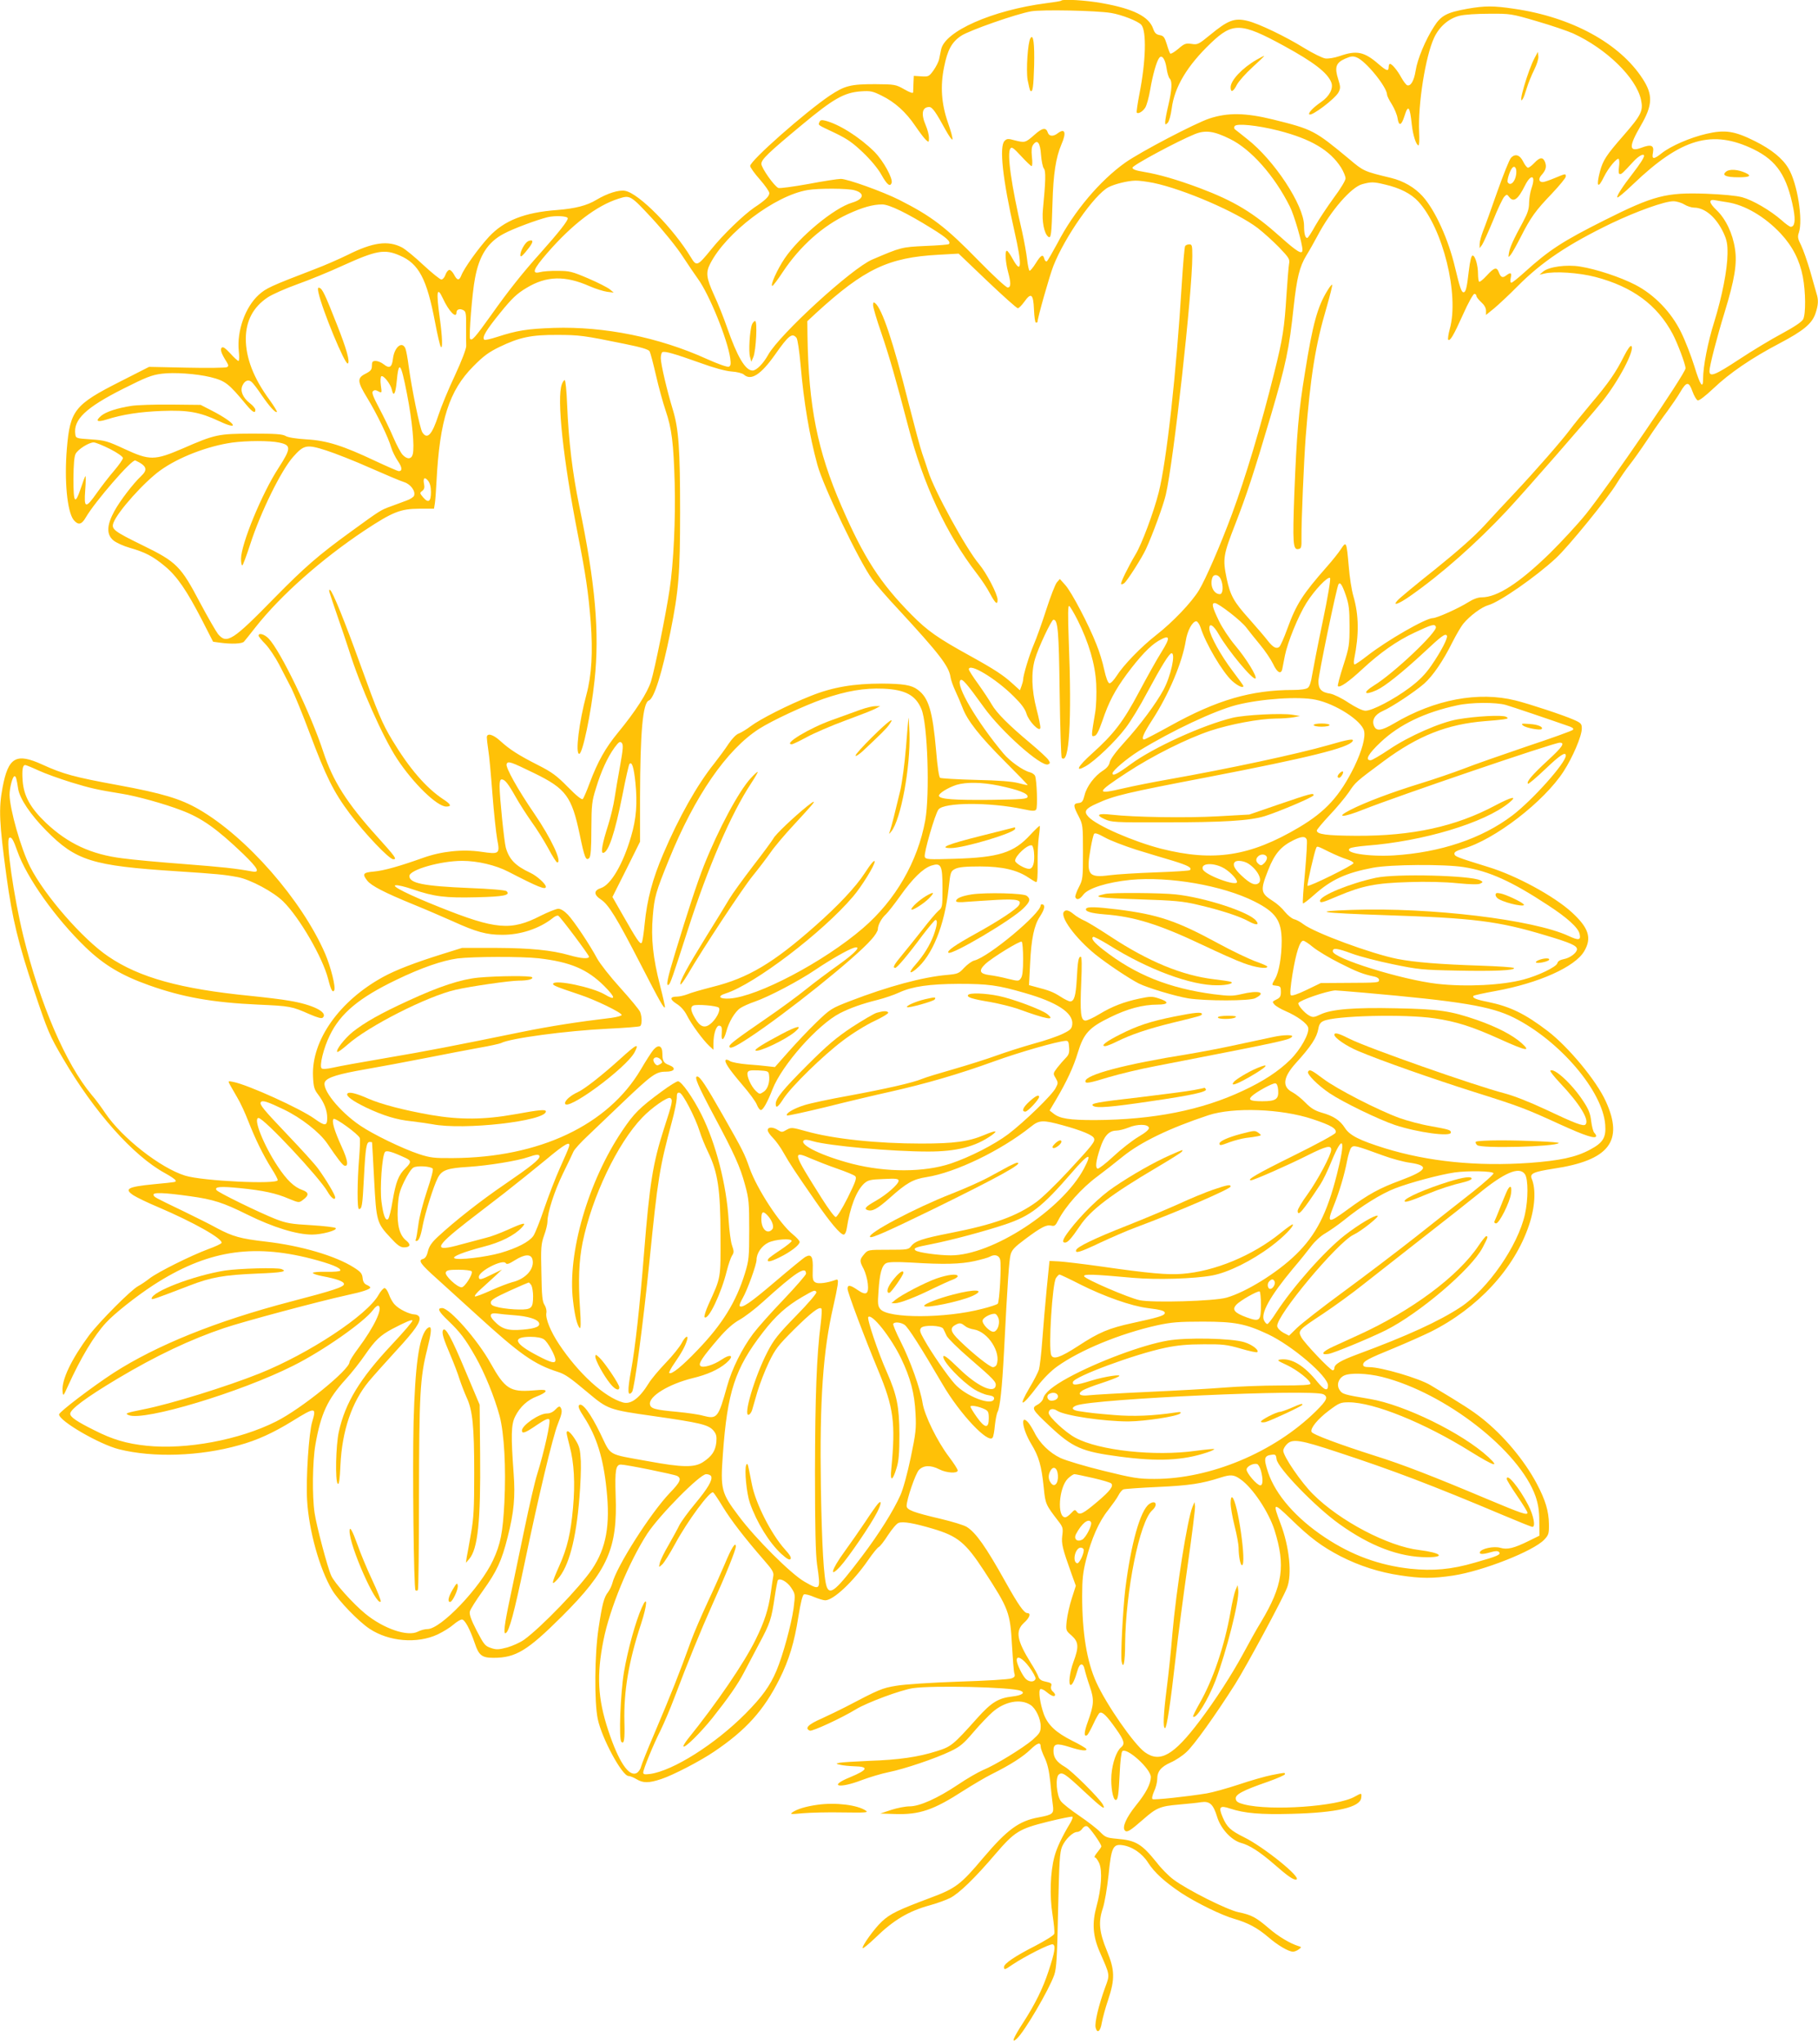 <?xml version="1.0" standalone="no"?>
<!DOCTYPE svg PUBLIC "-//W3C//DTD SVG 20010904//EN"
 "http://www.w3.org/TR/2001/REC-SVG-20010904/DTD/svg10.dtd">
<svg version="1.0" xmlns="http://www.w3.org/2000/svg"
 width="1139pt" height="1280pt" viewBox="0 0 1139 1280"
 preserveAspectRatio="xMidYMid meet">
<g transform="translate(0,1280) scale(0.1,-0.1)"
fill="#ffc107" stroke="none">
<path d="M6649 12796 c-2 -3 -45 -10 -94 -16 -338 -44 -637 -176 -659 -291 -3
-16 -9 -42 -12 -58 -3 -17 -19 -48 -35 -71 -28 -39 -32 -41 -77 -38 l-47 3 -2
-45 c-1 -25 -2 -51 -2 -58 -1 -8 -21 -1 -56 19 -53 30 -59 31 -182 32 -154 0
-190 -9 -285 -72 -154 -104 -498 -407 -498 -440 0 -9 27 -47 60 -84 33 -38 60
-76 60 -86 0 -20 -25 -45 -95 -91 -67 -46 -195 -169 -268 -260 -87 -107 -93
-110 -128 -52 -110 182 -326 401 -412 417 -39 8 -113 -16 -180 -56 -59 -36
-133 -55 -247 -64 -204 -15 -332 -66 -427 -168 -64 -69 -156 -197 -173 -242
-13 -33 -26 -32 -45 5 -9 17 -22 30 -29 30 -8 0 -19 -13 -25 -30 -5 -16 -17
-30 -26 -30 -8 0 -59 41 -113 91 -53 50 -114 100 -134 110 -88 45 -182 32
-340 -47 -51 -25 -144 -66 -208 -90 -276 -106 -302 -118 -349 -160 -84 -76
-138 -226 -125 -351 4 -35 3 -63 -2 -63 -4 0 -28 21 -51 47 -32 34 -46 44 -54
36 -11 -11 -3 -36 32 -91 11 -19 12 -24 1 -31 -7 -4 -120 -6 -251 -3 l-237 5
-181 -92 c-285 -144 -314 -180 -334 -419 -17 -201 2 -395 42 -447 29 -35 50
-31 77 16 57 98 289 366 310 356 71 -33 80 -57 36 -98 -49 -46 -132 -154 -168
-220 -48 -88 -50 -146 -5 -183 17 -14 63 -35 102 -46 97 -28 144 -52 220 -115
77 -64 137 -152 234 -340 l68 -133 44 -6 c72 -10 139 -7 150 7 6 6 38 47 72
90 158 200 413 426 685 607 175 115 222 134 341 135 l92 0 5 30 c3 17 8 82 11
145 20 380 79 564 230 716 64 65 97 89 165 122 124 60 199 76 360 75 141 0
168 -4 418 -55 109 -22 156 -36 162 -48 5 -9 23 -77 40 -151 17 -74 44 -172
60 -219 39 -114 50 -206 57 -455 6 -225 -7 -502 -32 -667 -23 -153 -93 -500
-116 -573 -22 -72 -99 -191 -208 -323 -78 -95 -126 -180 -176 -313 -19 -51
-38 -96 -44 -102 -6 -6 -39 20 -93 75 -70 71 -99 93 -188 138 -120 61 -177 97
-237 152 -45 41 -83 50 -83 21 0 -10 4 -45 9 -78 6 -33 17 -157 26 -275 9
-118 23 -246 30 -285 18 -92 14 -95 -101 -78 -118 17 -248 3 -363 -38 -149
-53 -244 -80 -309 -86 -68 -6 -74 -15 -41 -57 25 -32 108 -75 289 -149 74 -30
185 -78 246 -105 147 -67 212 -85 309 -85 115 -1 235 39 317 104 14 12 30 19
36 15 15 -9 192 -245 192 -256 0 -15 -49 -12 -122 9 -112 32 -244 45 -463 46
l-210 0 -125 -39 c-170 -53 -292 -100 -370 -143 -274 -150 -449 -397 -439
-622 3 -67 8 -83 32 -114 38 -50 57 -99 57 -147 0 -51 -14 -52 -79 -5 -89 64
-417 213 -510 231 -33 7 -33 6 -21 -17 7 -13 28 -49 46 -80 19 -31 50 -98 70
-150 43 -110 92 -210 145 -295 22 -34 39 -66 39 -73 0 -28 -471 -6 -580 28
-155 48 -395 236 -500 391 -24 36 -62 88 -86 115 -162 194 -323 567 -428 995
-60 245 -111 600 -88 614 14 8 25 -10 51 -84 58 -165 239 -420 427 -601 115
-111 226 -177 398 -238 211 -75 398 -108 681 -121 204 -9 213 -11 324 -60 54
-23 76 -29 84 -21 33 33 -64 81 -209 105 -49 9 -161 22 -249 31 -434 43 -692
114 -886 246 -159 107 -400 383 -490 561 -58 114 -128 362 -129 452 0 44 19
116 31 116 9 0 13 -16 23 -80 10 -61 77 -161 176 -261 186 -188 287 -220 815
-254 258 -17 300 -21 385 -37 79 -15 223 -92 284 -152 102 -100 248 -352 282
-486 17 -68 28 -88 38 -71 11 17 -21 146 -57 230 -146 336 -493 732 -792 904
-115 66 -228 100 -505 151 -274 50 -346 70 -473 128 -166 76 -215 48 -251
-143 -25 -134 -21 -218 25 -559 36 -262 74 -419 172 -710 87 -260 97 -283 182
-428 196 -335 439 -608 638 -717 37 -20 67 -41 67 -46 0 -11 16 -9 -139 -24
-161 -16 -185 -29 -125 -69 22 -14 92 -48 157 -75 220 -94 403 -197 395 -223
-2 -6 -39 -23 -83 -39 -108 -40 -311 -141 -366 -182 -24 -19 -57 -41 -74 -50
-44 -23 -243 -223 -307 -308 -111 -150 -173 -279 -166 -350 3 -33 4 -33 33 31
80 177 164 317 239 398 52 57 190 166 296 235 332 215 615 262 990 166 123
-32 187 -58 182 -74 -1 -6 -38 -9 -87 -8 -47 1 -85 -2 -85 -7 0 -5 26 -14 58
-20 95 -18 137 -34 137 -50 0 -18 -66 -40 -335 -110 -463 -121 -838 -272
-1110 -447 -132 -86 -340 -244 -340 -259 0 -41 252 -187 375 -218 214 -54 508
-44 752 25 114 31 216 78 336 152 142 88 151 88 123 -5 -21 -68 -40 -354 -32
-491 11 -190 78 -431 157 -563 41 -68 166 -197 234 -242 122 -81 298 -95 426
-36 36 17 81 45 101 63 20 17 43 31 52 31 18 0 50 -59 81 -150 25 -75 45 -90
117 -90 139 0 212 44 429 260 287 286 349 425 336 759 -5 156 1 191 33 191 33
0 332 -61 352 -71 30 -16 21 -38 -46 -107 -122 -128 -335 -463 -360 -566 -4
-16 -16 -40 -26 -54 -26 -33 -37 -74 -60 -227 -25 -162 -27 -464 -5 -568 25
-121 153 -357 193 -357 9 0 32 -9 50 -20 41 -25 77 -25 155 1 73 24 243 112
330 171 201 135 313 260 410 454 60 119 94 231 119 392 14 87 26 136 35 139 7
3 36 -4 63 -16 27 -11 58 -21 70 -21 51 0 176 117 269 252 29 42 59 79 67 82
7 3 34 37 58 75 25 38 54 72 66 76 30 10 96 -2 212 -36 159 -47 207 -87 323
-264 155 -238 164 -261 175 -465 5 -85 11 -165 15 -177 6 -18 2 -25 -19 -32
-14 -6 -162 -15 -328 -20 -174 -6 -342 -17 -393 -26 -90 -15 -104 -21 -320
-134 -33 -17 -99 -49 -147 -71 -85 -37 -109 -62 -74 -76 15 -6 199 79 289 134
69 42 281 121 357 132 121 18 615 7 673 -16 33 -12 11 -29 -50 -36 -88 -10
-131 -36 -220 -135 -152 -170 -164 -179 -253 -207 -116 -37 -239 -55 -424 -61
-89 -4 -172 -9 -186 -12 -25 -6 -25 -6 5 -13 17 -4 56 -8 87 -9 94 -2 86 -22
-27 -69 -138 -56 -70 -73 73 -18 48 18 124 41 169 50 99 20 292 85 388 131 59
28 82 47 144 120 41 48 95 104 119 125 76 67 176 86 238 45 33 -21 64 -86 64
-134 0 -35 -6 -44 -50 -84 -61 -52 -235 -159 -312 -190 -30 -13 -100 -53 -156
-91 -127 -85 -240 -136 -303 -136 -26 0 -78 -10 -115 -22 l-69 -23 93 -3 c153
-5 241 25 428 146 60 38 138 84 174 102 119 59 200 111 246 156 45 43 64 48
64 17 0 -9 11 -40 25 -69 18 -38 28 -83 35 -151 5 -54 12 -119 16 -144 8 -55
1 -61 -89 -78 -123 -22 -197 -77 -345 -251 -144 -171 -174 -194 -339 -255
-197 -74 -245 -97 -297 -145 -48 -44 -130 -159 -121 -168 3 -3 38 26 78 64
116 113 209 168 344 205 43 12 99 32 125 45 56 28 156 125 283 274 122 142
149 159 330 204 81 20 150 34 154 31 3 -4 -3 -21 -13 -38 -53 -88 -86 -158
-100 -212 -26 -97 -31 -244 -12 -363 9 -57 14 -111 11 -120 -3 -10 -57 -43
-120 -76 -128 -65 -195 -111 -195 -132 0 -19 6 -18 53 15 78 52 237 133 253
127 19 -7 13 -48 -27 -168 -35 -107 -83 -205 -160 -324 -61 -94 -76 -132 -39
-99 48 43 203 308 235 400 14 42 18 108 24 405 7 307 10 361 25 398 20 46 67
92 96 92 9 0 24 9 31 21 9 12 20 18 30 14 15 -6 89 -110 89 -126 0 -4 -12 -21
-26 -38 -14 -17 -21 -31 -14 -31 6 0 18 -17 27 -37 20 -49 13 -158 -17 -268
-29 -105 -24 -186 20 -287 65 -148 64 -140 34 -221 -41 -112 -67 -222 -60
-252 10 -40 30 -25 39 31 5 27 22 92 40 144 43 130 41 186 -8 305 -48 116 -55
181 -26 266 12 37 27 126 36 208 17 173 28 196 86 188 61 -8 125 -51 162 -110
40 -62 104 -120 207 -189 93 -61 255 -141 335 -163 85 -25 143 -56 211 -114
59 -51 127 -91 155 -91 8 0 24 6 35 14 19 14 19 15 -1 21 -52 16 -126 60 -185
111 -81 69 -108 84 -190 101 -73 15 -321 140 -407 204 -29 21 -77 69 -106 107
-95 118 -131 139 -249 149 -64 6 -73 9 -105 42 -19 20 -77 65 -130 101 -53 36
-106 77 -117 93 -27 36 -35 147 -13 166 22 18 39 7 163 -109 107 -100 135
-119 113 -78 -21 38 -192 209 -237 235 -53 31 -72 58 -72 101 0 45 19 49 99
24 73 -24 116 -28 106 -12 -4 6 -43 29 -88 51 -101 51 -151 97 -177 165 -24
66 -36 149 -22 158 6 3 24 -5 40 -19 30 -25 52 -32 52 -16 0 5 -7 14 -15 21
-9 7 -13 21 -10 31 7 20 2 22 -47 33 -16 4 -29 15 -33 29 -4 12 -25 51 -47 85
-88 142 -98 200 -43 251 36 32 46 61 21 61 -20 0 -56 51 -136 194 -124 222
-186 310 -244 346 -18 11 -91 33 -162 50 -171 40 -214 56 -214 81 0 41 55 201
77 225 28 30 74 32 128 4 45 -23 115 -27 115 -7 0 8 -25 46 -55 86 -73 96
-153 259 -165 336 -14 89 -77 266 -137 384 -29 57 -50 108 -47 112 8 14 47 10
71 -6 23 -16 102 -140 239 -374 108 -185 287 -374 313 -332 5 7 11 42 14 77 4
35 11 73 17 84 15 28 28 146 40 375 22 436 32 572 41 608 8 31 24 48 91 98
102 76 134 92 164 85 20 -5 27 0 43 32 45 88 146 202 246 276 39 29 111 85
160 125 113 91 291 177 535 258 158 52 458 41 653 -24 118 -39 154 -61 144
-86 -3 -9 -121 -73 -261 -142 -229 -113 -301 -155 -268 -155 17 0 233 95 354
156 116 58 148 66 148 35 0 -32 -85 -191 -149 -280 -34 -46 -61 -92 -61 -102
0 -40 31 -4 142 165 15 22 47 88 70 145 74 178 90 139 34 -81 -62 -246 -131
-381 -258 -504 -117 -114 -313 -235 -434 -269 -77 -22 -462 -33 -544 -16 -70
15 -342 132 -348 150 -5 15 56 13 308 -10 147 -13 381 -6 495 15 101 19 248
92 368 182 78 58 146 128 136 138 -2 2 -37 -22 -76 -54 -175 -142 -414 -241
-618 -256 -90 -7 -206 3 -505 46 -113 16 -232 30 -265 32 l-60 3 -17 -170 c-9
-93 -22 -240 -28 -325 -6 -85 -16 -168 -21 -185 -5 -16 -31 -68 -59 -114 -75
-128 -50 -123 51 11 36 47 84 95 122 122 144 103 394 206 627 258 89 19 133
23 285 23 201 0 268 -13 409 -79 151 -71 376 -263 376 -321 0 -38 -23 -30 -66
22 -82 102 -161 150 -231 141 -25 -4 -21 -7 39 -35 66 -31 148 -96 148 -117 0
-8 -55 -11 -192 -11 -106 0 -263 -6 -348 -13 -85 -7 -299 -19 -475 -27 -176
-8 -343 -18 -371 -21 -58 -7 -77 7 -42 30 13 8 65 29 116 45 52 17 101 36 110
42 30 18 -86 1 -173 -26 -96 -30 -118 -31 -113 -8 6 33 386 174 578 214 76 16
142 22 240 22 120 1 146 -2 233 -27 54 -16 101 -26 104 -22 13 12 -32 47 -81
62 -77 25 -364 31 -481 10 -158 -27 -439 -132 -623 -232 -98 -54 -147 -95
-156 -129 -3 -14 -20 -32 -36 -40 -40 -21 -34 -31 77 -135 143 -134 200 -159
436 -190 240 -32 398 -25 550 26 27 9 46 18 44 21 -3 2 -55 -3 -116 -11 -257
-36 -607 2 -754 82 -62 33 -167 131 -167 155 0 25 26 32 53 14 47 -31 291 -67
447 -67 105 1 306 32 324 50 8 9 2 11 -29 6 -141 -21 -263 -26 -383 -16 -121
10 -148 13 -227 25 -41 7 -45 22 -11 35 111 42 1483 104 1547 70 32 -17 22
-38 -49 -108 -260 -255 -659 -422 -1009 -422 -101 0 -133 5 -320 51 -114 28
-235 64 -269 80 -68 32 -131 93 -164 161 -12 23 -29 51 -38 61 -51 58 -38 -40
18 -133 49 -80 65 -138 79 -274 10 -103 12 -107 92 -211 28 -36 30 -45 24 -90
-6 -52 1 -80 59 -242 l26 -72 -25 -78 c-14 -43 -28 -106 -32 -140 -6 -62 -6
-62 31 -94 44 -40 46 -71 11 -165 -24 -65 -33 -144 -17 -144 11 0 27 36 42 89
13 49 36 53 45 9 4 -18 18 -66 32 -106 29 -84 27 -114 -11 -220 -25 -68 -27
-100 -5 -86 5 3 22 34 38 68 16 35 34 67 40 71 17 10 45 -18 102 -99 53 -74
58 -96 32 -117 -29 -24 -54 -98 -60 -172 -5 -73 9 -157 27 -157 14 0 18 29 25
170 3 69 10 129 16 135 27 27 179 -110 179 -162 -1 -43 -31 -101 -94 -178 -60
-75 -88 -137 -68 -157 13 -13 33 -1 115 71 82 72 106 82 221 92 56 5 119 11
141 15 54 8 76 -13 100 -91 22 -74 89 -147 150 -164 53 -14 117 -55 207 -133
88 -77 123 -101 140 -96 34 12 -208 206 -327 264 -86 43 -108 63 -135 126 -28
65 -18 76 47 54 91 -30 192 -38 383 -33 284 7 431 41 438 100 4 32 3 32 -40 8
-107 -62 -527 -91 -693 -49 -39 10 -51 18 -53 35 -4 27 42 52 201 107 59 21
107 42 107 47 0 11 5 12 -82 -5 -41 -8 -135 -35 -209 -60 -73 -24 -163 -49
-199 -55 -131 -21 -330 -42 -339 -36 -6 3 -2 23 9 48 11 23 20 58 20 77 0 49
23 77 85 105 30 13 74 42 98 65 47 42 183 233 305 425 73 116 296 530 325 603
33 82 15 257 -40 401 -51 135 -47 137 64 30 121 -118 194 -172 311 -233 117
-60 245 -101 375 -120 130 -20 205 -20 331 -1 185 28 503 153 571 225 27 29
30 37 29 98 -1 80 -22 150 -76 252 -78 147 -208 302 -343 409 -61 48 -114 83
-323 208 -71 43 -308 113 -384 113 -27 0 -38 4 -38 15 0 21 28 37 193 104 82
34 185 80 230 102 296 148 525 396 616 667 38 112 45 226 17 292 -13 32 12 43
134 62 351 52 445 172 330 423 -58 128 -233 339 -362 438 -144 110 -237 155
-378 184 -72 14 -100 26 -88 38 3 3 65 17 138 30 270 49 498 151 555 249 49
83 29 146 -78 244 -112 102 -348 230 -522 283 -200 62 -210 66 -213 82 -2 12
12 20 55 33 197 56 506 294 629 484 57 88 114 221 114 268 0 30 -4 35 -52 56
-63 28 -278 99 -363 120 -232 58 -506 7 -760 -143 -80 -47 -111 -51 -126 -18
-17 37 4 73 54 95 59 26 200 120 259 171 55 49 119 142 178 261 24 47 54 98
67 114 42 51 117 106 158 117 69 19 297 177 423 294 77 71 325 375 381 468 24
39 61 92 81 117 20 25 70 95 110 155 40 61 97 142 126 180 28 39 65 92 81 120
39 67 54 67 76 5 10 -28 25 -54 33 -57 9 -3 47 26 100 76 100 95 239 190 413
281 150 79 203 123 225 187 18 54 20 84 6 127 -5 17 -23 81 -40 141 -18 61
-43 132 -56 159 -21 41 -23 54 -14 79 27 79 -9 308 -65 402 -36 62 -106 119
-210 171 -128 64 -188 73 -304 46 -103 -24 -223 -76 -281 -122 -50 -40 -63
-39 -54 5 8 45 -11 53 -72 30 -80 -30 -81 7 -4 139 74 127 77 192 11 293 -144
222 -445 386 -806 438 -128 19 -182 19 -291 0 -129 -23 -166 -42 -210 -112
-53 -82 -104 -203 -115 -276 -10 -63 -31 -99 -53 -91 -7 3 -23 24 -36 47 -25
46 -59 87 -72 87 -4 0 -8 -9 -8 -20 0 -29 -13 -25 -65 20 -88 76 -136 86 -241
49 -36 -12 -72 -18 -92 -15 -18 3 -77 32 -131 65 -116 72 -287 154 -355 170
-82 20 -122 5 -236 -89 -71 -58 -77 -61 -115 -55 -36 5 -45 2 -83 -31 -24 -20
-46 -33 -50 -30 -4 4 -14 31 -22 59 -14 44 -20 53 -45 57 -21 4 -31 13 -40 39
-26 77 -124 126 -320 161 -99 18 -245 27 -256 16z m311 -77 c68 -11 172 -52
191 -75 33 -40 28 -228 -12 -430 -12 -63 -20 -116 -17 -119 9 -10 37 6 53 31
9 14 23 64 31 112 16 93 40 179 57 200 17 21 37 -7 46 -67 4 -29 13 -57 20
-64 16 -16 13 -71 -9 -165 -11 -46 -20 -93 -20 -105 0 -19 1 -20 16 -6 9 10
19 47 25 90 17 134 97 268 246 410 136 130 189 128 455 -17 189 -103 276 -170
299 -231 14 -36 -12 -86 -63 -121 -51 -35 -84 -70 -75 -78 14 -14 162 98 183
138 13 26 13 34 -2 82 -24 75 -14 103 42 128 39 17 50 18 75 8 58 -24 189
-186 189 -233 0 -7 13 -34 30 -60 16 -26 33 -66 36 -88 8 -51 24 -46 43 14 23
75 34 62 46 -53 7 -67 28 -130 42 -130 5 0 6 37 4 82 -8 177 40 477 94 592 33
70 91 120 158 137 30 8 111 13 187 13 132 1 139 0 299 -47 90 -26 192 -61 226
-76 208 -95 395 -276 426 -415 15 -70 3 -95 -111 -226 -106 -121 -127 -153
-146 -223 -25 -96 -13 -113 25 -34 26 53 80 119 92 112 4 -3 6 -26 2 -50 -4
-31 -2 -45 6 -45 11 0 16 4 84 78 33 36 67 54 67 36 0 -12 -26 -52 -70 -109
-64 -82 -104 -144 -97 -151 3 -4 48 34 99 83 301 288 495 344 755 218 145 -71
209 -167 249 -373 14 -74 8 -112 -17 -112 -6 0 -32 18 -57 41 -71 62 -181 126
-247 144 -37 10 -124 18 -225 22 -252 9 -329 -11 -638 -166 -263 -132 -346
-186 -500 -325 -40 -36 -77 -66 -83 -66 -7 0 -8 12 -4 30 7 33 0 37 -29 15
-22 -17 -34 -12 -46 21 -13 34 -28 30 -75 -21 -23 -25 -44 -42 -48 -39 -4 4
-7 26 -7 48 0 55 -18 116 -34 116 -8 0 -16 -32 -24 -98 -12 -106 -19 -132 -33
-132 -13 0 -23 30 -52 151 -42 180 -125 362 -204 450 -51 56 -120 96 -198 115
-170 41 -172 42 -262 118 -217 180 -228 186 -478 248 -171 42 -283 44 -398 6
-90 -30 -432 -209 -527 -276 -159 -113 -322 -306 -424 -503 -32 -59 -62 -111
-67 -115 -6 -3 -13 3 -16 15 -8 32 -21 26 -55 -29 -17 -27 -34 -47 -38 -45 -4
3 -11 34 -15 70 -4 36 -18 114 -31 173 -69 296 -96 491 -74 522 9 12 20 4 68
-48 31 -34 61 -62 65 -62 5 0 6 26 2 58 -4 42 -2 62 8 76 26 36 44 13 49 -63
3 -39 11 -78 18 -86 13 -15 11 -81 -6 -257 -7 -72 7 -148 32 -169 19 -16 22 7
28 211 5 181 21 284 56 366 33 75 22 104 -24 69 -27 -21 -53 -19 -61 4 -11 35
-34 32 -85 -14 -56 -49 -59 -50 -125 -33 -39 11 -47 10 -61 -4 -35 -34 -12
-242 61 -563 50 -219 46 -279 -11 -175 -15 28 -31 50 -36 50 -13 0 -9 -69 7
-130 20 -74 19 -100 -2 -100 -10 0 -92 76 -183 169 -204 209 -293 277 -497
380 -104 52 -324 131 -365 131 -18 0 -110 -14 -204 -32 -94 -17 -178 -28 -187
-25 -25 9 -107 126 -107 151 0 28 44 70 255 245 196 163 263 201 367 209 61 4
74 2 132 -27 82 -40 151 -102 210 -189 26 -38 56 -78 66 -87 19 -18 20 -17 20
13 0 17 -9 51 -20 77 -31 72 -23 115 22 115 19 0 42 -33 103 -145 21 -38 40
-64 42 -58 3 7 -10 54 -28 105 -41 118 -49 228 -24 349 21 106 48 156 107 195
49 33 345 137 438 153 66 12 408 5 500 -10z m1051 -737 c202 -52 321 -122 391
-231 15 -25 28 -55 28 -68 0 -13 -32 -66 -74 -122 -40 -55 -92 -133 -116 -175
-23 -42 -45 -76 -50 -76 -13 0 -20 28 -20 78 -1 127 -187 410 -357 542 -37 30
-72 57 -77 61 -4 4 -5 13 -1 19 12 19 141 6 276 -28z m-305 -52 c131 -64 278
-229 375 -423 27 -53 79 -232 79 -272 0 -32 -33 -12 -137 81 -170 152 -288
224 -508 307 -140 52 -249 84 -349 101 -50 8 -71 16 -71 26 0 15 282 166 390
210 67 27 120 20 221 -30z m-480 -275 c191 -40 523 -183 654 -283 36 -28 96
-82 134 -121 62 -65 68 -74 62 -104 -3 -17 -10 -104 -16 -192 -13 -209 -23
-274 -77 -490 -83 -333 -178 -650 -265 -885 -72 -194 -164 -405 -206 -475 -46
-76 -164 -200 -268 -281 -95 -74 -207 -190 -249 -257 -17 -26 -36 -46 -44 -45
-10 2 -21 32 -33 85 -9 44 -31 116 -49 159 -48 123 -155 326 -194 370 l-35 39
-19 -22 c-10 -12 -40 -89 -66 -170 -26 -81 -61 -179 -78 -218 -28 -65 -67
-193 -67 -221 0 -7 -5 -25 -10 -39 l-10 -27 -43 39 c-60 55 -113 90 -272 178
-200 110 -265 156 -362 254 -198 200 -300 357 -441 682 -151 347 -206 625
-213 1066 l-1 92 56 52 c302 276 452 347 766 364 l126 7 179 -171 c99 -94 185
-171 192 -171 6 0 24 18 40 40 43 61 57 50 61 -48 2 -45 7 -82 12 -82 6 0 10
2 10 4 0 23 76 292 100 352 71 180 257 446 345 492 39 20 119 40 168 41 21 1
71 -6 113 -14z m1450 -10 c96 -22 165 -58 210 -107 154 -167 257 -584 197
-798 -9 -33 -13 -63 -10 -67 12 -11 34 27 94 160 31 70 63 127 70 127 7 0 13
-6 13 -13 0 -7 14 -24 30 -39 19 -17 30 -36 30 -53 l0 -27 53 43 c28 24 93 84
143 135 154 155 317 264 590 396 160 76 333 138 388 138 19 0 50 -9 68 -20 18
-11 46 -20 61 -20 69 0 140 -61 186 -160 20 -44 25 -69 24 -130 -1 -100 -34
-266 -83 -425 -40 -126 -70 -280 -70 -357 0 -67 -18 -41 -55 80 -20 64 -57
160 -83 212 -61 125 -167 235 -287 297 -93 48 -244 98 -345 114 -85 14 -197
-1 -233 -32 l-22 -19 30 7 c63 16 217 6 320 -21 233 -61 388 -175 485 -358 30
-57 80 -189 80 -214 0 -32 -476 -729 -625 -914 -51 -63 -153 -173 -226 -245
-191 -186 -329 -275 -426 -275 -24 0 -53 -11 -85 -31 -58 -37 -196 -99 -221
-99 -44 0 -285 -138 -411 -236 -38 -30 -74 -54 -79 -54 -5 0 -7 14 -3 33 31
154 30 274 -5 395 -11 37 -24 121 -29 187 -14 156 -15 158 -49 107 -15 -23
-54 -72 -87 -109 -153 -174 -192 -234 -249 -390 -20 -56 -43 -107 -50 -113
-18 -15 -40 -3 -72 38 -15 20 -67 81 -116 136 -98 109 -119 147 -142 255 -25
122 -22 145 54 339 71 183 113 309 225 687 92 313 113 410 141 675 20 182 37
250 79 320 19 30 50 86 70 123 83 158 212 306 281 324 55 15 71 15 141 -2z
m-3323 -36 c67 -18 60 -56 -15 -78 -112 -33 -330 -213 -422 -349 -46 -68 -93
-172 -77 -172 4 0 34 39 66 88 108 162 251 289 406 361 93 43 158 61 216 61
45 0 157 -55 313 -152 92 -57 119 -82 105 -96 -3 -4 -70 -9 -148 -12 -148 -7
-152 -8 -332 -85 -128 -54 -580 -468 -652 -596 -31 -56 -74 -99 -98 -99 -45 0
-96 86 -160 270 -20 58 -56 149 -81 202 -49 108 -53 141 -25 196 100 196 405
427 610 462 69 12 251 11 294 -1z m-1268 -176 c71 -77 156 -182 192 -238 36
-55 79 -118 95 -140 72 -98 186 -380 203 -498 5 -38 3 -48 -9 -53 -9 -4 -70
18 -139 49 -298 135 -640 204 -957 194 -169 -6 -230 -16 -357 -57 -40 -13 -75
-21 -79 -17 -15 15 11 59 98 166 76 94 106 122 166 158 125 76 242 79 396 11
39 -17 88 -32 110 -35 l41 -5 -25 21 c-14 11 -74 42 -135 68 -101 43 -117 47
-190 47 -44 1 -95 -3 -112 -8 -55 -14 -41 20 45 119 157 181 311 298 447 341
73 23 74 23 210 -123z m6735 101 c110 -16 237 -90 337 -197 74 -80 118 -166
138 -270 18 -95 19 -233 2 -266 -8 -16 -56 -48 -132 -89 -66 -35 -189 -109
-272 -164 -149 -98 -183 -111 -183 -71 0 30 46 209 95 368 63 205 79 306 65
396 -14 97 -58 188 -115 243 -50 47 -52 71 -7 62 15 -3 47 -8 72 -12z m-7263
-100 c4 -13 -56 -89 -172 -219 -110 -122 -205 -242 -308 -388 -101 -141 -121
-164 -132 -148 -8 15 13 289 31 379 26 142 81 227 181 279 57 31 205 86 273
103 47 11 123 8 127 -6z m-1052 -234 c119 -51 169 -145 221 -419 14 -75 30
-143 35 -151 13 -23 11 59 -6 180 -23 166 -17 200 19 123 38 -83 86 -131 86
-89 0 19 21 26 43 14 16 -8 18 -22 17 -101 0 -51 0 -106 1 -123 0 -18 -27 -90
-71 -185 -40 -84 -86 -196 -103 -248 -40 -123 -70 -156 -101 -108 -15 23 -67
274 -86 417 -6 47 -15 95 -20 108 -21 49 -69 9 -78 -63 -6 -55 -22 -65 -58
-36 -15 12 -37 21 -50 21 -20 0 -24 -5 -24 -30 0 -24 -7 -33 -40 -50 -54 -27
-52 -49 11 -152 60 -98 133 -249 150 -310 7 -23 26 -62 42 -85 27 -39 29 -63
5 -63 -5 0 -72 29 -147 64 -203 96 -304 128 -431 135 -65 4 -115 12 -130 21
-20 12 -64 15 -210 15 -213 -1 -231 -4 -435 -93 -177 -76 -207 -76 -365 -3
-106 49 -122 54 -210 60 -91 6 -95 7 -98 31 -14 92 64 167 298 285 145 73 180
87 243 95 77 10 218 0 305 -21 94 -24 112 -37 225 -173 39 -47 57 -57 57 -32
0 8 -15 27 -34 41 -44 34 -63 77 -47 111 14 31 37 40 57 23 9 -7 38 -45 64
-84 48 -70 86 -112 95 -104 2 3 -18 36 -46 75 -101 137 -149 263 -149 384 1
112 46 197 137 258 29 19 112 56 185 82 73 26 201 78 283 116 214 97 264 106
360 64z m2485 -515 c7 -8 18 -82 26 -172 20 -232 55 -440 105 -623 36 -134
262 -605 343 -716 24 -34 97 -118 163 -188 254 -275 318 -356 328 -425 3 -20
17 -58 30 -86 13 -27 33 -75 45 -105 30 -81 106 -178 267 -339 79 -79 143
-145 141 -146 -2 -2 -28 4 -58 12 -38 10 -121 17 -266 20 -117 3 -217 9 -224
13 -7 4 -17 69 -25 168 -22 251 -47 334 -116 384 -38 29 -91 37 -223 38 -177
0 -309 -22 -446 -77 -142 -56 -317 -145 -377 -190 -25 -19 -58 -39 -73 -45
-17 -5 -43 -32 -66 -66 -20 -31 -61 -86 -89 -122 -107 -133 -222 -337 -320
-567 -67 -157 -101 -285 -116 -436 -6 -62 -14 -116 -19 -120 -10 -11 -30 19
-115 168 l-68 119 87 173 86 173 0 278 c1 408 17 591 55 606 33 12 82 168 135
428 52 258 61 366 61 753 0 393 -9 519 -45 638 -37 121 -76 287 -76 324 0 17
4 35 10 38 14 8 74 -9 234 -66 87 -32 161 -52 199 -55 34 -2 68 -11 77 -19 45
-41 107 -1 196 125 85 121 107 138 134 105z m-2440 -352 c33 -170 48 -329 36
-377 -8 -32 -35 -34 -64 -3 -11 12 -37 60 -57 107 -20 47 -60 129 -88 182 -39
73 -49 100 -41 108 9 9 18 9 34 0 23 -12 23 -12 16 38 -4 28 -2 53 3 56 13 9
58 -48 66 -84 10 -47 23 -27 30 48 13 140 26 125 65 -75z m-801 -304 c76 -16
76 -35 -4 -159 -104 -159 -235 -478 -235 -569 0 -22 3 -41 8 -41 4 0 26 60 50
133 65 201 194 463 269 547 67 75 84 79 206 40 56 -18 181 -67 277 -110 96
-42 192 -83 213 -89 40 -13 72 -57 61 -85 -3 -8 -24 -22 -47 -30 -23 -9 -67
-25 -97 -36 -64 -23 -65 -23 -252 -159 -203 -147 -290 -223 -478 -414 -262
-268 -299 -292 -354 -227 -13 17 -64 105 -113 197 -120 228 -147 255 -356 357
-184 90 -201 103 -186 143 26 70 195 258 295 329 113 81 294 151 449 173 87
12 236 13 294 0z m-1060 -40 c47 -24 81 -48 81 -57 0 -8 -25 -44 -55 -79 -31
-36 -79 -98 -108 -139 -71 -101 -82 -98 -73 18 4 51 4 90 1 87 -3 -3 -16 -37
-28 -74 -37 -109 -47 -97 -47 57 1 91 5 141 14 157 16 29 83 71 113 71 12 0
58 -19 102 -41z m2011 -270 c0 -60 -16 -71 -48 -34 -23 27 -23 29 -7 41 13 10
16 21 12 42 -8 39 3 49 25 22 12 -15 18 -39 18 -71z m4948 -544 c18 -40 15
-95 -5 -95 -40 0 -65 56 -47 104 9 24 39 19 52 -9z m638 -271 c-31 -148 -60
-298 -66 -334 -6 -41 -16 -70 -27 -77 -10 -8 -47 -13 -90 -13 -264 0 -478 -62
-772 -225 -85 -47 -158 -85 -163 -85 -20 0 -4 38 52 124 103 159 187 358 209
494 10 64 42 122 66 122 7 0 19 -17 26 -37 33 -104 139 -283 199 -337 35 -31
70 -47 70 -31 0 3 -31 46 -69 96 -72 95 -139 216 -144 259 -4 44 25 28 59 -32
56 -99 215 -290 230 -276 11 12 -57 123 -126 205 -38 45 -84 115 -103 155 -43
89 -48 113 -25 112 24 -2 165 -111 196 -153 15 -20 53 -67 85 -106 32 -38 69
-93 83 -122 26 -56 51 -68 58 -30 2 12 10 49 16 82 17 84 83 247 135 330 50
80 135 169 148 156 5 -5 -14 -121 -47 -277z m146 168 c19 -56 23 -87 23 -192
0 -118 -2 -132 -39 -247 -22 -68 -37 -125 -34 -129 12 -12 69 28 155 108 109
101 215 176 325 227 110 52 127 56 134 36 12 -30 -265 -292 -388 -367 -73 -45
-62 -65 17 -29 51 23 160 110 295 235 112 105 135 122 145 106 8 -13 -37 -100
-98 -188 -37 -53 -73 -91 -136 -138 -98 -73 -233 -144 -276 -144 -18 0 -58 19
-106 50 -43 29 -93 53 -115 57 -55 8 -74 28 -74 78 0 38 114 588 126 607 10
16 23 -3 46 -70z m-1681 -154 c71 -142 111 -278 117 -401 3 -60 0 -139 -6
-175 -26 -156 -26 -154 -6 -150 14 2 27 28 50 93 40 119 79 193 154 295 83
111 145 176 197 207 74 43 79 25 20 -69 -29 -46 -92 -159 -141 -251 -98 -185
-158 -263 -294 -385 -91 -82 -110 -119 -41 -80 59 33 188 156 251 240 31 40
91 138 133 218 92 171 141 250 155 250 27 0 -5 -145 -51 -230 -46 -85 -147
-221 -243 -326 -54 -59 -89 -107 -93 -125 -4 -21 -18 -38 -43 -54 -52 -33
-102 -99 -115 -154 -10 -39 -16 -47 -39 -49 -33 -4 -33 -17 2 -83 26 -52 27
-57 27 -224 0 -164 -1 -172 -26 -220 -14 -27 -24 -56 -22 -62 8 -21 28 -15 50
15 30 41 150 78 296 93 242 23 577 -35 776 -135 135 -68 170 -120 171 -246 0
-100 -17 -197 -41 -238 -24 -42 -24 -40 9 -44 24 -3 27 -7 27 -38 0 -28 -5
-37 -28 -48 -27 -13 -27 -15 -12 -32 9 -10 40 -28 68 -40 74 -32 136 -77 143
-104 9 -36 -48 -138 -112 -201 -73 -72 -169 -135 -296 -194 -259 -122 -562
-182 -928 -184 -161 0 -221 9 -261 42 l-23 18 41 69 c67 114 109 204 136 294
36 119 71 157 201 220 109 54 206 80 299 80 71 0 73 18 6 39 -39 13 -53 13
-119 -1 -99 -21 -172 -49 -253 -98 -36 -22 -75 -40 -86 -40 -30 0 -35 47 -27
237 5 109 4 163 -3 163 -14 0 -19 -27 -25 -143 -6 -101 -16 -137 -41 -137 -8
0 -35 13 -61 30 -47 30 -72 39 -153 60 l-44 12 7 137 c7 152 25 238 61 292 28
43 35 70 18 76 -7 3 -13 0 -13 -5 0 -52 -326 -324 -416 -346 -16 -4 -44 -25
-64 -46 -32 -35 -40 -38 -105 -44 -153 -13 -371 -72 -610 -164 -116 -45 -123
-49 -210 -133 -50 -48 -128 -131 -175 -184 l-85 -96 -45 5 c-25 3 -83 9 -130
12 -47 4 -94 13 -106 20 -11 8 -23 11 -27 8 -11 -11 19 -57 102 -154 45 -52
87 -109 93 -127 7 -18 18 -33 25 -33 14 0 41 48 73 130 60 153 283 404 422
476 65 33 138 59 234 83 44 11 106 32 138 47 83 38 189 53 371 54 187 0 246
-8 415 -57 203 -58 305 -125 298 -196 -3 -28 -11 -36 -58 -59 -30 -15 -113
-44 -185 -63 -71 -20 -177 -54 -235 -75 -58 -21 -178 -59 -265 -84 -88 -25
-177 -52 -198 -61 -57 -24 -220 -61 -457 -105 -118 -21 -245 -48 -282 -60 -64
-20 -119 -52 -107 -64 3 -3 113 21 245 53 131 33 313 76 404 96 218 49 429
110 649 190 161 58 392 124 446 128 17 2 21 -5 23 -40 3 -35 -2 -48 -22 -68
-13 -13 -37 -41 -52 -60 -27 -36 -27 -37 -10 -65 16 -28 16 -32 0 -62 -21 -43
-197 -213 -297 -289 -88 -66 -241 -144 -360 -184 -168 -56 -404 -56 -617 -2
-185 48 -332 118 -305 146 7 7 25 6 57 -4 99 -29 491 -65 724 -65 177 0 295
30 397 102 43 31 26 32 -43 3 -101 -43 -192 -55 -399 -55 -276 0 -550 29 -720
77 -90 25 -94 25 -123 9 -27 -16 -31 -16 -53 -2 -32 21 -65 21 -65 0 0 -10 15
-31 33 -49 17 -17 48 -59 67 -94 38 -67 71 -117 200 -303 92 -133 155 -208
176 -208 7 0 16 16 19 38 21 135 60 236 109 282 24 21 38 25 121 28 79 4 95 2
95 -11 0 -21 -75 -87 -142 -125 -65 -37 -76 -50 -54 -58 30 -11 61 5 141 76
105 94 146 117 230 130 183 29 466 166 653 315 53 43 75 44 202 9 116 -32 187
-61 194 -81 8 -20 -5 -38 -162 -207 -75 -81 -165 -168 -199 -192 -123 -89
-267 -141 -538 -194 -178 -35 -222 -50 -247 -83 -16 -21 -25 -22 -143 -22
-126 0 -127 0 -151 -28 -29 -34 -30 -42 -3 -92 11 -22 23 -64 26 -92 7 -67
-10 -77 -65 -39 -45 31 -62 33 -62 7 0 -23 107 -307 192 -511 97 -233 110
-327 82 -619 -8 -79 8 -76 33 7 14 44 18 92 18 212 -1 171 -15 244 -77 385
-56 125 -128 339 -118 349 23 23 141 -126 205 -258 59 -122 85 -220 91 -346 5
-94 2 -123 -30 -276 -21 -100 -48 -199 -65 -236 -44 -98 -132 -239 -241 -383
-160 -211 -199 -245 -220 -191 -19 50 -31 265 -37 626 -8 546 13 849 78 1131
12 51 24 112 27 133 4 34 2 38 -14 32 -48 -18 -106 -26 -124 -16 -17 9 -20 20
-18 80 3 81 -8 101 -45 81 -13 -7 -99 -78 -192 -157 -154 -131 -206 -167 -221
-151 -3 3 5 25 19 49 29 50 87 210 87 240 0 41 31 87 74 108 44 21 146 28 146
10 0 -5 -31 -30 -70 -56 -38 -25 -73 -50 -76 -56 -14 -23 11 -20 69 9 70 34
127 78 127 97 0 7 -18 27 -41 46 -83 66 -226 285 -273 417 -31 89 -42 111
-168 332 -106 186 -142 241 -160 241 -20 0 4 -56 102 -240 131 -245 167 -324
198 -439 24 -87 26 -113 26 -281 0 -173 -2 -191 -27 -273 -55 -178 -141 -318
-295 -478 -99 -104 -166 -158 -179 -145 -3 3 12 32 34 63 43 62 66 104 77 141
12 38 -12 25 -34 -19 -12 -22 -56 -78 -99 -122 -43 -45 -91 -102 -106 -127
-58 -94 -112 -135 -162 -121 -116 33 -278 181 -400 364 -54 81 -86 161 -80
196 3 14 -2 36 -11 50 -14 20 -18 59 -20 200 -4 159 -2 182 17 236 12 32 21
71 21 86 0 57 43 190 96 299 31 63 61 126 67 140 6 14 47 59 91 100 43 41 142
135 219 209 183 174 207 191 269 191 55 0 67 23 21 41 -35 13 -43 26 -43 72 0
50 -25 60 -56 24 -12 -14 -48 -70 -79 -123 -206 -349 -636 -552 -1177 -555
-119 -1 -142 2 -213 25 -105 35 -286 123 -366 177 -133 89 -249 235 -222 277
16 27 86 48 253 77 85 15 254 46 375 70 121 24 273 53 339 65 65 11 126 25
135 29 56 30 406 77 670 90 105 5 195 12 201 16 13 8 13 56 1 88 -5 14 -61 81
-124 151 -63 69 -128 152 -146 185 -46 86 -142 230 -183 274 -22 23 -45 37
-60 37 -13 0 -63 -20 -111 -44 -185 -95 -281 -87 -635 55 -191 76 -302 132
-274 136 12 3 62 -9 110 -26 132 -45 202 -54 398 -49 173 4 213 13 188 38 -7
7 -105 15 -235 20 -287 12 -374 30 -374 75 0 39 195 95 331 95 96 0 210 -27
289 -68 188 -97 235 -116 235 -94 0 17 -56 68 -97 87 -94 44 -133 84 -154 158
-10 36 -39 317 -39 384 0 29 4 43 13 43 20 0 40 -25 88 -110 23 -41 68 -111
99 -155 32 -44 79 -119 105 -167 26 -49 51 -88 56 -88 33 0 -37 150 -143 305
-103 150 -182 291 -174 311 8 21 25 15 173 -57 199 -97 235 -146 285 -384 30
-145 39 -168 60 -147 9 9 13 62 13 180 1 153 3 175 29 257 32 106 72 193 116
254 27 36 34 41 45 30 11 -12 9 -37 -10 -144 -13 -71 -29 -164 -35 -205 -6
-41 -24 -116 -40 -167 -36 -112 -47 -173 -32 -173 33 0 74 121 122 363 20 103
40 191 44 194 15 16 27 -20 37 -117 13 -129 6 -225 -27 -337 -50 -172 -126
-302 -188 -323 -47 -15 -47 -42 -1 -72 48 -32 97 -111 246 -400 125 -243 148
-283 155 -275 2 2 -12 64 -31 138 -44 173 -57 292 -45 434 10 118 18 149 100
350 163 402 362 690 565 821 85 54 283 146 403 188 145 50 256 69 377 64 137
-6 202 -41 238 -128 39 -92 53 -533 24 -696 -47 -258 -186 -500 -391 -676
-244 -210 -660 -429 -835 -440 -66 -4 -79 15 -24 32 179 57 605 380 798 607
53 62 135 194 135 218 0 15 -23 -11 -63 -73 -56 -86 -166 -203 -309 -329 -262
-232 -421 -327 -643 -382 -66 -17 -137 -37 -157 -46 -21 -8 -51 -15 -67 -15
-45 0 -46 -17 -2 -45 26 -16 50 -43 65 -73 27 -54 101 -155 140 -191 l26 -24
0 39 c0 62 18 116 38 112 14 -3 16 -12 14 -47 -5 -55 13 -47 29 12 15 57 53
122 87 145 15 10 56 29 92 41 89 31 277 130 380 200 92 62 202 125 238 136 53
16 16 -27 -90 -103 -62 -44 -156 -114 -208 -156 -52 -42 -165 -125 -250 -183
-182 -125 -230 -161 -230 -174 0 -20 32 -6 121 52 233 153 668 501 768 616 23
25 41 54 41 65 0 26 23 69 50 93 12 11 53 63 90 115 79 111 142 172 194 190
62 20 71 4 71 -141 0 -118 -1 -121 -26 -142 -14 -12 -59 -65 -99 -117 -41 -52
-98 -123 -127 -158 -51 -61 -63 -82 -44 -82 11 0 80 81 170 203 41 53 77 97
82 97 15 0 10 -36 -12 -97 -24 -63 -63 -126 -116 -186 -40 -45 -37 -60 5 -26
103 85 180 274 205 504 12 107 13 110 42 125 22 11 64 15 155 15 139 0 233
-22 304 -70 21 -14 42 -27 48 -28 7 -1 10 37 9 113 -1 63 3 142 8 175 5 33 7
62 5 64 -2 2 -28 -23 -59 -56 -103 -112 -196 -142 -477 -150 -162 -5 -178 -4
-184 12 -8 20 65 271 86 297 36 45 322 46 529 2 61 -13 76 -13 83 -2 10 14 4
181 -7 210 -4 9 -18 19 -33 23 -42 10 -125 69 -165 117 -166 198 -301 428
-270 459 12 12 38 -18 147 -169 109 -152 359 -374 402 -358 14 6 15 9 2 29 -8
12 -59 59 -114 105 -134 112 -210 188 -241 242 -14 25 -52 82 -84 127 -33 45
-59 86 -59 92 0 44 169 -57 281 -169 47 -46 71 -78 80 -108 14 -48 82 -118 87
-90 2 8 -9 62 -24 119 -31 119 -34 229 -10 311 20 71 104 248 116 248 28 0 34
-65 39 -457 3 -221 9 -404 13 -408 47 -47 64 228 44 734 -6 166 -5 222 3 217
6 -4 30 -44 52 -88z m1491 -499 c124 -25 288 -130 304 -195 10 -40 -13 -124
-61 -224 -90 -183 -179 -281 -346 -380 -307 -182 -535 -217 -864 -134 -175 45
-404 145 -455 199 -32 34 -21 52 52 84 109 50 182 67 699 166 627 121 878 183
903 224 12 18 -24 13 -150 -24 -196 -56 -625 -148 -1004 -215 -91 -16 -218
-41 -282 -56 -175 -41 -173 -29 21 98 163 107 376 213 525 263 125 41 306 75
409 76 40 0 90 4 112 8 l40 8 -49 8 c-68 11 -297 -1 -373 -19 -189 -46 -498
-187 -638 -290 -83 -61 -115 -78 -115 -58 0 17 90 93 165 140 207 127 473 252
612 288 155 39 390 55 495 33z m1193 -33 c41 -12 266 -88 400 -135 20 -8 26
-14 19 -21 -6 -6 -136 -53 -290 -104 -153 -52 -331 -114 -394 -139 -63 -24
-185 -66 -270 -92 -179 -55 -349 -119 -440 -166 -98 -50 -46 -49 81 2 212 84
1194 419 1231 419 35 0 17 -27 -78 -114 -96 -89 -132 -131 -121 -143 4 -3 52
38 108 91 93 89 129 112 129 85 0 -45 -207 -277 -334 -374 -192 -146 -453
-233 -746 -251 -161 -9 -317 17 -271 45 8 5 52 12 100 16 357 27 742 143 896
269 56 46 17 38 -87 -17 -247 -132 -520 -192 -873 -190 -183 1 -245 9 -245 33
0 6 36 49 79 95 44 46 98 111 121 144 43 65 45 66 220 196 215 159 397 231
635 250 44 3 96 8 115 11 30 5 32 7 16 16 -23 13 -191 4 -305 -16 -108 -19
-304 -105 -427 -188 -55 -37 -108 -68 -117 -68 -37 0 -14 41 64 114 117 110
275 186 479 230 86 19 243 20 305 2z m-9194 -410 c41 -19 133 -52 204 -74 124
-38 161 -46 320 -72 89 -14 267 -63 370 -103 129 -48 225 -117 388 -273 95
-92 109 -120 55 -110 -105 19 -180 27 -423 46 -148 11 -323 27 -388 36 -195
24 -341 92 -478 221 -98 93 -140 169 -147 264 -5 69 0 99 16 99 5 0 42 -15 83
-34z m6017 -95 c123 -26 184 -49 180 -70 -3 -14 -32 -16 -231 -19 -231 -2
-317 4 -324 24 -5 15 55 52 110 70 60 18 158 17 265 -5z m857 -400 c72 -22
176 -54 232 -70 97 -30 123 -44 108 -59 -3 -4 -100 -10 -213 -14 -114 -4 -245
-12 -290 -18 -135 -18 -149 3 -118 175 7 39 16 76 20 83 5 9 24 3 69 -22 34
-19 121 -52 192 -75z m1072 62 c4 -9 -2 -101 -11 -205 -10 -104 -16 -191 -13
-194 3 -3 33 20 68 51 108 97 201 140 371 172 112 21 449 23 568 4 159 -25
301 -89 529 -239 120 -78 188 -140 197 -178 10 -41 -4 -44 -69 -14 -219 102
-865 180 -1357 163 -265 -9 -201 -19 210 -33 552 -18 706 -37 1002 -126 158
-47 198 -65 198 -87 0 -22 -43 -55 -82 -62 -24 -5 -38 -13 -41 -26 -6 -23
-120 -78 -212 -102 -134 -36 -359 -47 -540 -27 -225 26 -655 160 -655 204 0
23 26 20 121 -15 46 -17 161 -47 254 -66 159 -33 186 -36 403 -40 230 -5 367
1 357 16 -2 5 -98 11 -212 15 -250 8 -411 21 -518 42 -162 32 -518 163 -590
218 -18 14 -44 28 -58 31 -14 4 -39 24 -57 46 -17 22 -50 52 -73 66 -80 51
-83 66 -31 197 39 99 78 146 157 185 51 25 75 27 84 4z m-1709 -78 c6 -67 -6
-105 -31 -105 -26 0 -87 35 -87 51 0 31 79 104 105 96 5 -2 11 -21 13 -42z
m1850 1 c37 -18 86 -39 110 -46 23 -7 42 -18 42 -24 -1 -13 -279 -150 -288
-142 -5 5 44 218 55 239 6 10 7 10 81 -27z m-391 -32 c3 -9 -3 -24 -15 -37
-17 -17 -23 -18 -36 -7 -19 15 -20 32 -4 48 17 17 48 15 55 -4z m-115 -42 c56
-37 89 -100 64 -121 -22 -18 -53 -5 -108 47 -44 41 -58 69 -41 85 12 13 58 7
85 -11z m-167 -21 c40 -18 95 -72 95 -93 0 -31 -200 43 -214 79 -14 36 54 44
119 14z m-1245 -575 c0 -72 -4 -108 -14 -121 -13 -19 -16 -19 -82 -3 -38 10
-90 20 -116 23 -61 8 -68 28 -25 69 44 41 217 147 228 140 5 -3 9 -51 9 -108z
m1816 74 c27 -22 101 -67 165 -99 108 -55 149 -71 222 -86 15 -3 27 -12 27
-20 0 -18 -3 -18 -210 -19 l-155 -1 -89 -43 c-58 -28 -93 -39 -99 -33 -6 6 -2
54 11 134 22 133 46 207 67 207 7 0 35 -18 61 -40z m-4851 -70 c197 -23 303
-67 410 -173 74 -74 75 -96 3 -53 -78 45 -306 93 -322 68 -6 -10 11 -18 164
-69 98 -32 265 -113 265 -128 0 -5 -29 -13 -65 -18 -211 -25 -388 -53 -560
-88 -421 -86 -595 -120 -855 -164 -148 -25 -297 -52 -330 -60 -37 -8 -64 -10
-70 -4 -15 15 12 127 51 206 67 139 184 236 417 348 157 76 289 121 383 134
97 12 402 13 509 1z m5165 -215 c614 -54 801 -85 945 -157 287 -144 557 -460
572 -671 6 -80 -14 -112 -95 -155 -89 -48 -190 -69 -379 -83 -330 -23 -636 8
-908 92 -157 49 -219 80 -249 127 -30 47 -71 75 -147 96 -41 12 -67 28 -100
62 -24 25 -61 54 -81 65 -67 34 -60 93 20 182 98 108 132 161 142 217 4 25 13
39 31 47 71 34 511 45 697 17 136 -20 234 -51 409 -130 166 -75 198 -81 136
-25 -56 50 -154 101 -280 145 -165 57 -240 68 -505 73 -266 6 -408 -6 -476
-39 -38 -18 -47 -19 -69 -7 -30 16 -75 68 -68 79 11 18 169 73 230 79 6 0 84
-6 175 -14z m-4037 -94 c15 -15 -18 -77 -56 -105 -34 -25 -62 -14 -92 38 -28
47 -31 71 -12 80 21 10 148 -1 160 -13z m-362 -327 c10 -13 10 -17 -2 -25 -8
-5 -17 -9 -20 -9 -13 0 -31 29 -24 40 9 15 31 12 46 -6z m677 -93 c7 -44 -8
-91 -34 -107 -23 -16 -26 -16 -48 5 -30 28 -60 95 -52 116 5 13 18 15 68 13
58 -3 63 -5 66 -27z m3190 -97 c4 -56 -14 -69 -99 -69 -74 0 -91 8 -67 31 26
26 132 84 148 81 10 -1 16 -16 18 -43z m-6231 -120 c109 -52 225 -143 273
-213 65 -96 95 -134 107 -139 28 -9 23 32 -15 115 -48 105 -65 164 -52 177 10
10 154 -94 164 -119 3 -8 1 -65 -4 -127 -12 -147 -13 -318 -1 -318 19 0 22 22
31 194 10 193 16 226 36 226 8 0 14 -1 15 -2 1 -2 6 -106 13 -233 14 -263 16
-272 104 -366 41 -45 61 -59 82 -59 40 0 46 17 17 41 -44 34 -60 96 -55 203 4
82 10 105 41 170 20 41 45 80 58 86 24 13 105 8 120 -7 5 -5 -9 -61 -36 -140
-24 -73 -49 -166 -54 -212 -6 -45 -13 -86 -16 -92 -4 -5 -2 -9 4 -9 15 0 27
28 40 100 16 80 67 242 93 293 25 51 59 63 193 71 124 8 309 38 374 61 51 18
71 19 71 4 0 -19 -55 -63 -216 -173 -153 -104 -314 -231 -420 -329 -38 -35
-55 -59 -63 -91 -7 -31 -17 -45 -32 -49 -31 -8 -14 -32 88 -123 48 -44 160
-145 248 -225 274 -250 361 -311 511 -359 45 -14 77 -37 189 -131 123 -103
131 -106 407 -145 293 -42 345 -54 377 -90 19 -23 22 -36 19 -74 -6 -55 -28
-88 -83 -124 -54 -36 -132 -34 -344 5 -261 47 -230 30 -299 172 -63 130 -115
198 -134 179 -8 -8 1 -29 32 -76 78 -121 120 -255 140 -451 24 -225 -2 -367
-90 -499 -76 -113 -320 -366 -427 -443 -24 -17 -71 -38 -105 -48 -54 -14 -69
-15 -103 -3 -36 12 -43 21 -89 109 -36 70 -47 103 -42 120 3 13 39 70 80 127
89 124 119 188 157 340 39 153 48 251 37 397 -17 233 -16 305 9 355 30 61 78
105 137 127 27 10 51 24 54 31 3 11 -13 12 -81 6 -141 -11 -174 11 -263 170
-81 146 -257 346 -304 346 -33 0 -23 -21 38 -79 74 -71 107 -113 171 -226 58
-102 119 -252 151 -370 29 -110 41 -323 30 -543 -10 -190 -24 -260 -71 -361
-80 -172 -327 -431 -411 -431 -16 0 -43 -7 -60 -16 -64 -33 -214 18 -329 112
-78 64 -194 193 -214 239 -23 50 -93 315 -104 392 -16 105 -13 324 5 427 34
195 76 285 191 411 35 38 91 109 123 156 60 87 93 118 165 157 88 46 124 61
129 54 3 -5 -56 -73 -131 -153 -198 -211 -290 -362 -330 -543 -19 -84 -24
-309 -7 -326 8 -8 13 24 17 117 10 214 71 394 177 523 30 36 108 123 173 194
120 130 155 181 144 210 -4 9 -17 16 -29 16 -33 1 -99 33 -125 62 -13 13 -29
42 -36 63 -8 22 -20 40 -28 40 -7 0 -24 -19 -37 -42 -70 -127 -437 -369 -747
-493 -202 -81 -560 -192 -725 -224 -113 -23 -121 -26 -92 -37 97 -37 697 143
1029 310 185 92 445 274 501 350 13 18 28 29 34 25 27 -17 -28 -132 -126 -264
-31 -41 -56 -81 -56 -88 -1 -49 -302 -293 -460 -372 -230 -116 -564 -178 -812
-152 -125 13 -213 39 -327 97 -111 55 -151 83 -151 103 0 28 98 101 295 219
243 145 459 247 670 318 128 43 593 167 770 206 95 20 145 37 145 48 0 3 -10
11 -22 16 -16 7 -24 20 -26 43 -3 28 -12 39 -55 66 -114 73 -333 137 -552 162
-157 18 -207 32 -305 84 -41 23 -136 70 -210 106 -187 90 -183 88 -188 102 -6
18 67 15 231 -8 144 -20 206 -40 357 -115 162 -80 309 -125 405 -125 62 0 162
27 148 41 -5 5 -74 13 -154 18 -126 7 -154 12 -224 39 -103 41 -360 166 -369
181 -13 21 25 24 147 12 148 -15 227 -32 308 -67 62 -25 62 -26 88 -6 38 28
37 46 -4 61 -52 18 -98 62 -155 148 -89 134 -156 303 -120 303 33 0 383 -374
432 -461 22 -39 48 -58 48 -36 0 16 -57 111 -107 180 -21 29 -105 121 -187
207 -157 165 -181 194 -172 209 9 14 41 4 143 -45z m5421 -115 c2 -11 -20 -30
-66 -57 -37 -22 -108 -77 -156 -122 -48 -45 -93 -79 -99 -77 -16 5 -11 48 15
126 25 78 55 111 100 112 18 0 53 9 78 19 54 23 123 23 128 -1z m-3634 -121
c-3 -12 -29 -71 -56 -131 -27 -60 -71 -174 -98 -253 -27 -80 -58 -158 -69
-173 -27 -37 -100 -75 -206 -106 -92 -26 -266 -47 -288 -33 -17 10 59 40 182
72 107 27 194 71 240 120 33 35 16 33 -86 -13 -49 -22 -110 -45 -138 -51 -27
-7 -99 -26 -158 -42 -175 -49 -166 -18 38 141 55 42 161 124 235 181 74 58
190 151 258 207 124 104 160 123 146 81z m5099 -52 c54 -20 131 -41 170 -46
125 -18 109 -48 -57 -110 -135 -50 -201 -86 -336 -185 -120 -88 -128 -85 -85
23 36 88 69 200 85 285 7 37 19 74 26 82 16 16 27 13 197 -49z m-6120 -17 c35
-16 34 -28 -3 -64 -43 -41 -60 -86 -80 -202 -9 -58 -22 -109 -28 -115 -16 -16
-31 22 -42 109 -11 84 4 288 22 310 10 12 45 2 131 -38z m2543 -5 c33 -14 104
-42 159 -61 55 -19 106 -40 113 -47 11 -11 3 -34 -47 -135 -34 -68 -67 -121
-75 -121 -8 0 -47 53 -88 118 -184 291 -187 301 -62 246z m1705 -61 c-138
-259 -575 -543 -834 -543 -77 0 -207 18 -221 31 -16 14 -1 20 98 39 127 25
336 81 465 124 159 54 228 107 417 325 105 122 131 130 75 24z m2566 -29 c2
-6 -56 -58 -129 -116 -73 -57 -233 -183 -354 -279 -122 -96 -329 -253 -460
-349 -131 -96 -260 -197 -288 -224 l-50 -49 -36 19 c-20 11 -36 28 -38 40 -9
63 376 524 478 573 48 22 164 115 151 119 -17 6 -118 -54 -207 -123 -127 -100
-323 -321 -431 -487 -24 -38 -48 -68 -53 -68 -5 0 -14 9 -20 21 -24 44 36 152
180 325 43 50 95 115 116 143 23 30 60 64 89 80 27 16 79 52 115 81 108 88
235 167 322 200 93 36 277 85 371 99 85 12 239 9 244 -5z m197 -6 c21 -30 21
-157 0 -251 -44 -197 -232 -468 -403 -581 -133 -88 -339 -182 -645 -295 -110
-41 -146 -63 -146 -88 0 -7 -5 -13 -10 -13 -15 0 -177 170 -197 207 -22 42
-19 45 137 148 69 46 184 129 255 186 72 57 243 191 380 298 138 107 288 226
335 264 165 136 259 176 294 125z m-4749 -254 c31 -31 47 -74 34 -90 -30 -36
-69 -1 -69 62 0 47 9 54 35 28z m-1469 -279 c15 -59 -42 -123 -127 -143 -25
-7 -86 -30 -134 -52 -49 -22 -93 -39 -99 -37 -6 2 11 24 39 48 27 24 67 61 90
82 l40 38 -62 -30 c-70 -35 -83 -37 -83 -16 0 37 152 114 169 86 6 -9 20 -5
56 18 62 39 102 41 111 6z m2930 -1 c9 -36 -4 -266 -15 -277 -5 -5 -49 -20
-98 -32 -228 -60 -587 -61 -637 -2 -16 19 -18 33 -12 112 7 112 21 162 48 176
16 8 60 9 157 4 205 -13 308 -10 396 9 44 10 87 22 95 27 31 18 59 10 66 -17z
m-3311 -74 c10 -16 -43 -100 -63 -100 -28 0 -107 74 -99 93 5 14 20 17 81 17
41 0 78 -5 81 -10z m2095 -15 c0 -7 -63 -80 -141 -162 -78 -81 -163 -177 -190
-213 -70 -93 -134 -222 -164 -331 -55 -197 -62 -206 -150 -183 -27 8 -99 18
-160 24 -142 13 -169 20 -173 48 -7 50 118 126 267 163 92 22 161 53 210 94
55 47 32 63 -30 21 -49 -33 -116 -53 -131 -38 -14 14 12 53 114 172 50 58 92
95 132 117 32 18 98 68 145 111 207 187 271 229 271 177z m1720 -68 c150 -75
317 -134 420 -147 88 -11 112 -18 107 -34 -4 -14 -50 -27 -198 -59 -152 -33
-212 -58 -345 -145 -111 -72 -156 -87 -168 -56 -18 47 7 446 30 482 8 12 18
22 22 22 4 0 64 -28 132 -63z m1216 18 c6 -16 -12 -45 -28 -45 -15 0 -21 30
-8 45 16 19 29 19 36 0z m-4656 -24 c5 -11 10 -41 10 -66 0 -76 -10 -85 -88
-84 -37 0 -92 6 -122 12 -44 10 -55 16 -55 32 0 15 25 31 115 72 63 29 118 52
122 53 4 0 12 -9 18 -19z m1785 -41 c4 -6 -53 -73 -127 -148 -115 -118 -141
-151 -181 -229 -79 -153 -153 -403 -116 -391 8 3 17 16 21 29 4 13 19 65 33
114 15 50 47 133 72 185 41 85 58 106 157 205 107 106 159 146 172 132 4 -4 2
-46 -4 -94 -26 -201 -35 -462 -36 -928 0 -348 4 -516 13 -580 24 -164 22 -166
-79 -108 -84 48 -308 271 -412 411 -109 144 -115 167 -99 387 28 391 76 537
250 762 80 104 148 165 246 222 76 44 81 46 90 31z m2785 -79 c0 -102 -7 -109
-90 -79 -76 28 -92 48 -65 78 24 27 136 90 147 84 4 -3 8 -40 8 -83z m-4676
-66 c80 -6 138 -23 151 -44 15 -25 -17 -39 -99 -46 -94 -8 -132 3 -181 55 -33
34 -25 52 18 46 18 -3 68 -8 111 -11z m3033 -23 c8 -33 -8 -76 -30 -80 -24 -5
-79 52 -70 73 7 20 61 45 80 38 7 -3 16 -17 20 -31z m-207 -47 c8 -7 32 -16
53 -19 88 -16 170 -144 141 -220 -3 -9 -14 -16 -23 -16 -19 0 -125 84 -209
166 -58 56 -64 80 -22 101 24 12 32 10 60 -12z m-140 -15 c4 -8 14 -28 21 -44
8 -16 73 -80 144 -141 153 -132 168 -148 163 -172 -10 -52 -119 0 -231 110
-71 69 -97 88 -97 72 0 -34 112 -151 194 -204 26 -16 65 -33 87 -36 30 -5 39
-11 37 -23 -10 -49 -178 16 -247 94 -48 54 -146 196 -191 277 -27 47 -30 60
-19 73 17 20 129 16 139 -6z m-2502 -66 c24 -16 72 -103 72 -129 0 -24 -26
-18 -110 26 -149 77 -165 119 -46 119 40 0 69 -6 84 -16z m5251 -235 c397
-100 862 -463 962 -749 16 -48 23 -89 23 -155 l1 -90 -65 -32 c-95 -47 -137
-57 -180 -44 -41 12 -120 -5 -128 -27 -5 -15 19 -15 70 0 27 8 42 8 49 1 16
-16 -6 -26 -151 -67 -148 -43 -261 -53 -405 -38 -196 22 -367 85 -534 196
-181 120 -309 267 -356 407 -29 89 -26 105 25 111 21 3 25 -2 28 -28 5 -53
243 -299 393 -406 194 -139 376 -208 551 -208 118 0 86 28 -50 45 -195 23
-498 182 -665 349 -74 73 -187 238 -187 273 0 11 11 30 25 43 34 32 83 25 312
-51 351 -115 595 -208 1046 -398 92 -39 172 -71 178 -71 21 0 7 72 -26 136
-57 110 -135 204 -135 164 0 -6 29 -54 65 -106 36 -52 65 -100 65 -105 0 -18
-33 -7 -257 87 -330 139 -528 216 -698 269 -217 69 -393 134 -398 150 -9 22
39 81 110 134 63 47 72 51 123 51 157 0 474 -128 764 -309 147 -91 186 -104
111 -34 -161 149 -526 328 -743 364 -162 27 -172 30 -189 56 -21 31 -8 72 27
90 38 19 146 15 239 -8z m-2032 -115 c7 -18 -12 -34 -40 -34 -23 0 -34 29 -16
41 22 14 49 10 56 -7z m-458 -87 c22 -11 26 -18 26 -57 0 -66 -24 -64 -74 6
-23 32 -41 62 -41 67 0 11 51 2 89 -16z m1731 -385 c14 -53 13 -92 -4 -92 -20
0 -86 76 -86 99 0 20 44 42 67 34 7 -3 17 -21 23 -41z m-1272 -28 c4 -52 -22
-80 -44 -49 -17 23 -18 49 -3 76 18 34 44 19 47 -27z m-2172 -8 c9 -24 -23
-77 -102 -172 -41 -49 -85 -109 -98 -134 -12 -25 -43 -81 -68 -125 -26 -44
-50 -93 -54 -110 -7 -30 -7 -30 14 -11 12 10 49 69 82 130 78 144 219 334 238
322 5 -3 32 -43 61 -91 52 -85 137 -195 258 -334 51 -58 62 -76 58 -98 -3 -16
-10 -63 -16 -106 -14 -101 -39 -180 -95 -293 -71 -145 -242 -396 -426 -624
-17 -22 -29 -42 -26 -45 10 -10 107 86 181 178 100 126 159 210 199 287 19 36
62 117 95 180 68 127 76 151 97 293 8 54 17 101 20 104 14 14 59 -11 83 -48
26 -40 26 -40 15 -129 -14 -100 -67 -296 -108 -392 -40 -94 -89 -162 -194
-268 -190 -191 -453 -357 -597 -377 -34 -4 -43 -3 -43 9 0 20 62 172 109 265
21 43 60 134 86 203 83 220 164 418 236 579 87 192 149 346 149 368 0 34 -28
-10 -68 -107 -22 -52 -71 -162 -110 -245 -38 -82 -84 -188 -101 -235 -78 -216
-124 -331 -236 -595 -40 -93 -75 -182 -79 -197 -3 -15 -16 -33 -27 -39 -49
-26 -113 70 -178 266 -66 200 -74 346 -30 566 39 197 159 488 274 666 76 116
330 373 369 373 15 0 29 -6 32 -14z m2392 -10 c57 -13 108 -28 114 -34 16 -16
-6 -46 -85 -113 -91 -77 -113 -88 -130 -65 -12 16 -14 15 -36 -8 -14 -15 -30
-26 -37 -26 -53 0 -40 186 16 242 16 15 34 28 42 28 7 0 59 -11 116 -24z m924
-8 c76 -53 176 -203 213 -318 70 -223 52 -347 -83 -573 -28 -45 -79 -137 -115
-204 -70 -129 -172 -287 -271 -418 -163 -216 -248 -264 -343 -196 -68 49 -241
298 -304 437 -60 131 -89 310 -89 542 0 104 5 148 24 224 34 134 81 241 138
312 26 34 56 75 65 93 9 18 23 35 32 38 9 3 106 10 216 15 198 9 274 21 390
58 65 21 85 20 127 -10z m-937 -268 c10 -16 -31 -97 -55 -110 -31 -16 -54 3
-39 34 35 67 78 102 94 76z m-45 -175 c0 -29 -30 -87 -42 -83 -32 11 -11 98
23 98 11 0 19 -7 19 -15z m-342 -732 c24 -32 41 -65 40 -73 -5 -22 -37 -24
-60 -3 -21 19 -58 94 -58 119 0 32 38 11 78 -43z"/>
<path d="M6456 12561 c-17 -27 -28 -199 -18 -261 7 -35 14 -65 17 -68 15 -15
20 23 24 158 3 138 -5 200 -23 171z"/>
<path d="M9616 12440 c-43 -78 -111 -313 -76 -260 6 8 17 40 26 70 9 30 30 81
46 113 17 34 28 70 26 85 l-3 27 -19 -35z"/>
<path d="M7871 12425 c-88 -51 -161 -128 -161 -172 0 -35 17 -28 39 16 11 21
55 71 98 110 43 39 76 71 73 71 -3 0 -25 -11 -49 -25z"/>
<path d="M5134 12036 c-8 -21 -16 -15 98 -69 77 -37 112 -62 177 -124 48 -46
94 -102 113 -137 35 -62 54 -78 64 -52 10 27 -51 138 -107 195 -94 93 -224
175 -311 196 -21 5 -29 3 -34 -9z"/>
<path d="M9466 11811 c-10 -11 -48 -106 -86 -213 -37 -106 -77 -217 -89 -246
-11 -29 -21 -65 -21 -80 l0 -26 16 22 c8 12 39 81 69 153 29 73 61 139 70 148
15 15 17 15 29 -1 28 -38 56 -18 100 70 39 78 70 65 41 -17 -8 -24 -15 -65
-15 -91 0 -37 -9 -65 -37 -117 -62 -114 -83 -161 -89 -195 -5 -32 -5 -32 11
-13 9 11 37 61 62 110 63 124 93 166 195 272 48 51 88 99 88 108 0 19 0 19
-70 -10 -33 -14 -66 -25 -74 -25 -25 0 -29 20 -9 43 28 31 34 53 23 82 -13 33
-32 32 -67 -5 -15 -16 -33 -30 -40 -30 -6 0 -20 17 -30 38 -21 43 -51 52 -77
23z m34 -86 c0 -54 -35 -97 -54 -66 -6 10 12 69 27 88 13 18 27 6 27 -22z"/>
<path d="M10815 11726 c-30 -23 -4 -36 78 -36 70 0 84 9 42 28 -46 21 -98 25
-120 8z"/>
<path d="M7425 11259 c-4 -5 -13 -112 -21 -237 -34 -559 -95 -1110 -145 -1307
-31 -122 -106 -323 -144 -385 -48 -81 -97 -181 -91 -187 3 -3 12 0 20 6 20 17
110 158 135 212 42 91 110 276 125 342 49 210 166 1265 166 1495 0 65 -2 72
-19 72 -11 0 -23 -5 -26 -11z"/>
<path d="M5470 10889 c0 -13 22 -89 50 -169 54 -159 92 -292 170 -590 94 -363
240 -675 429 -920 28 -36 65 -91 81 -122 36 -67 50 -79 50 -43 0 35 -71 170
-116 223 -80 94 -282 462 -319 582 -10 30 -26 80 -37 110 -11 30 -50 177 -88
325 -94 375 -163 580 -206 616 -11 9 -14 7 -14 -12z"/>
<path d="M8318 10983 c-63 -100 -94 -212 -142 -514 -40 -243 -52 -381 -67
-764 -11 -304 -8 -348 24 -343 20 3 22 9 21 73 -1 106 15 473 26 625 30 383
61 579 132 818 21 74 37 136 34 139 -2 3 -15 -12 -28 -34z"/>
<path d="M10174 10569 c-50 -100 -96 -167 -205 -295 -50 -60 -110 -133 -132
-163 -51 -69 -222 -264 -347 -397 -52 -55 -137 -146 -188 -202 -63 -69 -165
-159 -310 -276 -120 -95 -226 -183 -236 -195 -35 -38 6 -24 80 28 197 138 415
331 606 535 121 130 501 565 596 682 102 126 206 324 183 347 -6 6 -23 -17
-47 -64z"/>
<path d="M4711 10768 c-14 -38 -22 -171 -12 -203 l8 -30 13 30 c17 42 26 225
11 225 -6 0 -15 -10 -20 -22z"/>
<path d="M3307 11289 c-20 -12 -47 -61 -47 -86 0 -14 8 -10 31 17 38 45 51 68
41 74 -4 2 -15 0 -25 -5z"/>
<path d="M1995 10969 c23 -108 167 -455 184 -445 15 10 -7 90 -69 246 -72 183
-90 222 -109 228 -10 3 -11 -3 -6 -29z"/>
<path d="M825 10259 c-91 -14 -161 -37 -192 -63 -38 -33 -24 -41 34 -23 99 32
212 49 348 54 164 6 236 -7 358 -64 137 -64 101 -10 -42 64 l-74 38 -186 2
c-102 1 -213 -3 -246 -8z"/>
<path d="M5390 8356 c-36 -13 -115 -42 -177 -64 -141 -50 -310 -152 -252 -152
6 0 48 20 94 45 46 25 155 72 242 104 87 32 172 65 188 74 l30 16 -30 0 c-16
0 -59 -10 -95 -23z"/>
<path d="M5692 8305 c-1 -5 -9 -89 -16 -186 -8 -97 -24 -218 -36 -270 -30
-126 -56 -230 -65 -254 -7 -20 -6 -20 9 -1 60 74 121 403 114 616 -2 58 -5
101 -6 95z"/>
<path d="M5465 8186 c-58 -57 -105 -109 -105 -117 0 -7 19 5 43 26 116 109
150 142 168 168 41 56 -4 24 -106 -77z"/>
<path d="M4703 7927 c-75 -82 -202 -318 -293 -547 -42 -106 -103 -292 -179
-543 -50 -163 -60 -214 -42 -203 11 7 25 48 120 343 127 395 271 727 396 917
25 38 44 71 42 73 -2 2 -22 -16 -44 -40z"/>
<path d="M5058 7753 c-88 -71 -200 -178 -212 -202 -8 -14 -65 -92 -128 -173
-62 -81 -129 -173 -148 -205 -19 -32 -84 -139 -146 -238 -121 -196 -167 -281
-161 -298 2 -6 21 21 44 59 95 163 344 540 408 619 39 48 89 114 113 148 23
34 89 112 145 172 109 118 133 145 124 145 -3 0 -20 -12 -39 -27z"/>
<path d="M6148 7567 c-212 -53 -270 -77 -191 -77 82 0 403 96 403 121 0 5 -1
9 -2 9 -2 -1 -96 -24 -210 -53z"/>
<path d="M5800 7189 c-41 -25 -90 -69 -90 -82 0 -14 77 34 112 70 37 38 29 42
-22 12z"/>
<path d="M6088 7200 c-64 -10 -98 -25 -98 -42 0 -7 23 -9 73 -4 39 3 124 8
187 12 124 6 153 -1 134 -33 -15 -25 -125 -98 -270 -178 -132 -73 -183 -109
-172 -120 18 -19 399 206 471 279 41 41 45 57 20 77 -19 17 -256 22 -345 9z"/>
<path d="M6925 7203 c-89 -19 -54 -25 217 -34 215 -7 269 -12 358 -33 144 -33
266 -73 322 -104 49 -27 71 -25 47 4 -45 55 -323 145 -504 164 -89 10 -402 12
-440 3z"/>
<path d="M6805 7111 c-10 -17 28 -29 115 -36 186 -14 341 -62 615 -192 99 -47
215 -99 258 -114 73 -27 147 -38 147 -21 0 4 -35 19 -78 34 -42 16 -147 66
-233 113 -258 140 -373 179 -629 211 -133 16 -187 18 -195 5z"/>
<path d="M6667 7093 c-31 -30 71 -168 197 -270 78 -62 209 -149 271 -181 57
-28 227 -79 310 -93 110 -17 384 -17 419 1 74 37 23 52 -89 25 -52 -12 -74
-12 -171 0 -280 37 -491 122 -690 277 -61 47 -81 73 -65 82 4 3 48 -20 97 -50
245 -154 517 -255 681 -253 63 0 109 13 83 22 -8 3 -56 10 -107 16 -198 24
-408 111 -644 266 -73 48 -148 94 -168 102 -20 9 -49 26 -64 39 -29 24 -48 30
-60 17z"/>
<path d="M6065 6570 c-9 -14 25 -25 140 -44 55 -10 132 -29 170 -42 184 -67
241 -77 187 -34 -34 28 -216 96 -304 114 -87 18 -184 21 -193 6z"/>
<path d="M5797 6544 c-60 -14 -123 -42 -114 -50 7 -8 166 37 173 48 10 16 2
16 -59 2z"/>
<path d="M5493 6459 c-17 -5 -87 -46 -155 -90 -99 -66 -154 -112 -280 -238
-153 -153 -198 -208 -198 -243 0 -31 15 -20 50 35 48 74 246 268 370 361 59
45 146 99 198 123 51 24 90 48 87 53 -7 12 -29 11 -72 -1z"/>
<path d="M7356 6435 c-148 -30 -228 -56 -337 -111 -88 -44 -127 -74 -95 -74 9
0 42 13 74 29 87 43 192 79 347 117 181 44 185 45 185 55 0 14 -44 10 -174
-16z"/>
<path d="M7630 6430 c0 -13 90 -13 110 0 11 7 -3 10 -47 10 -36 0 -63 -4 -63
-10z"/>
<path d="M4894 6324 c-110 -58 -167 -94 -161 -101 16 -15 189 67 248 117 52
45 14 38 -87 -16z"/>
<path d="M7980 6308 c-25 -5 -126 -27 -225 -48 -99 -22 -238 -48 -310 -60
-396 -63 -645 -129 -645 -170 0 -16 24 -12 148 26 64 19 196 51 292 69 799
155 842 164 855 185 8 12 -54 11 -115 -2z"/>
<path d="M3889 6173 c-117 -106 -227 -192 -269 -211 -44 -20 -80 -51 -80 -69
0 -62 383 219 436 319 31 60 12 51 -87 -39z"/>
<path d="M7875 6112 c-54 -23 -128 -67 -145 -86 -23 -29 12 -18 95 29 114 65
140 95 50 57z"/>
<path d="M4148 5968 c-143 -105 -177 -140 -249 -247 -214 -317 -345 -768 -309
-1064 11 -97 26 -155 42 -172 7 -7 8 33 2 120 -12 176 -7 301 16 415 59 287
218 621 374 783 59 62 160 132 175 122 18 -10 14 -29 -39 -191 -70 -218 -90
-343 -125 -779 -26 -329 -55 -592 -81 -734 -24 -130 -22 -170 6 -136 15 19 68
414 110 828 51 508 62 576 139 862 17 61 30 127 31 148 0 31 3 38 18 35 20 -4
98 -154 126 -243 10 -33 34 -91 53 -130 60 -125 77 -233 77 -520 1 -276 4
-258 -75 -432 -18 -40 -29 -76 -25 -80 23 -23 105 149 140 292 10 39 24 80 32
93 13 19 13 28 0 65 -8 23 -17 94 -21 157 -13 221 -80 481 -170 661 -54 108
-125 208 -147 209 -9 0 -54 -28 -100 -62z"/>
<path d="M7480 5975 c-36 -7 -188 -27 -339 -45 -272 -31 -316 -39 -291 -55 23
-14 112 -7 360 30 255 37 355 59 345 75 -4 6 -7 9 -8 9 -1 -1 -31 -7 -67 -14z"/>
<path d="M2176 5952 c-9 -15 36 -47 119 -87 106 -50 190 -76 280 -85 44 -5
104 -14 134 -19 196 -39 711 20 711 80 0 14 -37 11 -196 -18 -190 -34 -344
-35 -524 -4 -171 30 -312 67 -392 102 -79 35 -123 45 -132 31z"/>
<path d="M6450 5904 c-41 -37 -52 -64 -26 -64 15 0 86 76 86 92 0 17 -21 7
-60 -28z"/>
<path d="M6608 5638 c-15 -15 -18 -23 -9 -26 13 -4 51 25 51 40 0 15 -20 8
-42 -14z"/>
<path d="M6319 5497 c-24 -13 -82 -44 -129 -70 -47 -25 -150 -71 -230 -102
-232 -91 -529 -249 -509 -270 10 -9 103 32 399 176 406 199 569 289 522 289
-5 0 -28 -10 -53 -23z"/>
<path d="M3730 4305 c0 -22 51 -116 92 -167 30 -38 58 -50 58 -24 0 19 -91
154 -124 185 -23 22 -26 22 -26 6z"/>
<path d="M5499 3383 c-9 -10 -45 -61 -79 -113 -35 -52 -94 -137 -132 -189 -79
-109 -95 -166 -24 -89 50 54 194 265 231 339 28 54 30 82 4 52z"/>
<path d="M8230 8260 c0 -5 23 -10 50 -10 28 0 50 5 50 10 0 6 -22 10 -50 10
-27 0 -50 -4 -50 -10z"/>
<path d="M8392 7958 c-14 -14 -16 -28 -2 -28 5 0 14 9 20 20 12 22 1 27 -18 8z"/>
<path d="M8016 7765 l-189 -65 -196 -11 c-195 -11 -526 -6 -666 10 -86 10
-104 -1 -44 -28 41 -19 65 -21 364 -20 379 0 544 10 639 39 94 30 306 120 306
131 0 16 -20 10 -214 -56z"/>
<path d="M9543 8257 c18 -15 106 -31 115 -22 14 13 -23 29 -75 32 -51 4 -56 2
-40 -10z"/>
<path d="M8620 7304 c-163 -35 -350 -112 -350 -144 0 -16 15 -12 113 30 152
64 236 81 442 87 111 4 228 1 306 -7 85 -8 133 -9 144 -2 17 9 17 10 -1 20
-58 31 -530 43 -654 16z"/>
<path d="M9370 7197 c0 -9 9 -21 21 -27 53 -29 177 -53 154 -31 -17 17 -112
61 -144 67 -24 5 -31 3 -31 -9z"/>
<path d="M9641 6789 c-13 -5 -21 -12 -18 -15 9 -9 75 5 82 16 8 13 -32 12 -64
-1z"/>
<path d="M2997 6679 c-111 -11 -245 -55 -442 -146 -170 -78 -269 -134 -344
-193 -51 -41 -109 -115 -98 -126 3 -4 32 17 64 45 128 115 503 305 678 344 96
22 340 57 395 57 55 0 92 9 84 21 -6 11 -216 9 -337 -2z"/>
<path d="M8360 6321 c0 -19 77 -72 150 -102 141 -60 476 -177 716 -253 296
-93 332 -107 548 -206 158 -72 226 -94 226 -72 0 4 -5 13 -12 20 -6 6 -15 39
-19 72 -5 47 -16 75 -50 126 -69 106 -184 212 -206 190 -3 -3 24 -38 61 -77
124 -131 186 -233 159 -260 -13 -13 -67 8 -253 96 -99 46 -195 84 -256 100
-185 48 -854 283 -967 340 -69 35 -97 43 -97 26z"/>
<path d="M8195 6090 c-9 -15 62 -86 135 -135 85 -57 311 -166 410 -199 143
-47 350 -75 350 -47 0 16 -11 19 -126 40 -60 10 -149 34 -199 52 -131 48 -389
180 -474 244 -76 57 -86 61 -96 45z"/>
<path d="M9246 5651 c-3 -5 1 -14 9 -21 26 -22 488 -10 511 13 7 7 -210 17
-368 17 -81 0 -149 -4 -152 -9z"/>
<path d="M2671 4477 c-47 -57 -70 -229 -80 -582 -7 -298 1 -1040 12 -1052 4
-3 10 -3 15 1 4 4 7 272 7 594 1 629 7 738 51 912 25 100 30 140 15 140 -5 0
-14 -6 -20 -13z"/>
<path d="M2776 4472 c-10 -16 2 -54 46 -157 21 -49 47 -117 57 -150 11 -33 31
-85 45 -116 37 -80 47 -178 47 -474 0 -219 -3 -278 -20 -375 -11 -64 -23 -131
-27 -150 l-5 -35 20 23 c55 63 73 238 69 657 l-3 310 -89 211 c-87 208 -126
279 -140 256z"/>
<path d="M3480 3975 c-15 -16 -34 -25 -54 -25 -48 0 -156 -74 -156 -107 0 -22
21 -15 92 34 49 33 71 44 79 36 11 -11 -30 -197 -76 -345 -14 -43 -49 -196
-79 -340 -30 -145 -71 -338 -90 -431 -36 -168 -44 -233 -27 -222 22 13 52 127
116 430 87 418 178 800 210 879 27 67 29 84 17 104 -6 9 -14 6 -32 -13z"/>
<path d="M3550 3828 c0 -7 9 -44 19 -83 28 -104 35 -233 21 -386 -14 -157 -36
-252 -86 -363 -51 -115 -52 -129 -10 -83 69 77 115 246 136 508 7 80 11 184 9
230 -4 74 -8 92 -34 134 -30 48 -55 68 -55 43z"/>
<path d="M2190 3213 c0 -94 167 -470 195 -441 4 4 -20 65 -53 135 -33 70 -74
169 -91 218 -34 94 -51 124 -51 88z"/>
<path d="M2837 2849 c-28 -47 -35 -79 -17 -79 15 0 52 79 48 103 -3 19 -8 15
-31 -24z"/>
<path d="M9075 5401 c-144 -45 -275 -102 -275 -121 0 -11 35 -1 140 43 83 34
150 56 238 77 23 6 42 15 42 20 0 17 -51 10 -145 -19z"/>
<path d="M9437 5333 c-9 -21 -28 -67 -42 -103 -14 -36 -29 -71 -32 -77 -3 -7
2 -13 10 -13 20 0 87 133 94 188 7 53 -9 55 -30 5z"/>
<path d="M9265 5003 c-128 -193 -423 -412 -759 -564 -50 -23 -119 -54 -153
-70 -69 -31 -84 -55 -29 -46 35 6 259 99 358 148 212 107 534 381 606 516 34
65 37 73 23 73 -4 0 -25 -26 -46 -57z"/>
<path d="M5618 4813 c-37 -41 -58 -75 -58 -95 0 -10 5 -15 13 -12 14 5 87 111
87 125 0 16 -16 9 -42 -18z"/>
<path d="M5867 4795 c-73 -26 -218 -101 -258 -134 l-24 -20 22 -1 c30 0 127
37 240 93 50 24 105 49 122 55 17 6 31 16 31 21 0 18 -61 11 -133 -14z"/>
<path d="M5973 4695 c-94 -24 -183 -59 -183 -71 0 -20 231 28 305 63 82 39 15
44 -122 8z"/>
<path d="M4675 3627 c-12 -29 2 -176 23 -237 43 -122 120 -248 197 -319 33
-30 50 -40 57 -33 8 8 -3 27 -36 63 -85 95 -182 286 -205 404 -6 28 -14 70
-19 95 -7 35 -11 41 -17 27z"/>
<path d="M4021 2735 c-39 -87 -88 -265 -112 -405 -22 -135 -33 -419 -16 -436
17 -17 22 14 19 124 -5 192 27 381 104 614 40 122 43 188 5 103z"/>
<path d="M7710 3388 c0 -24 11 -88 25 -143 14 -55 25 -116 25 -135 0 -52 11
-110 21 -110 31 0 -27 404 -61 425 -6 4 -10 -11 -10 -37z"/>
<path d="M7200 3383 c-56 -39 -115 -251 -150 -533 -15 -128 -30 -417 -23 -453
11 -54 22 -3 22 108 3 334 91 769 170 839 38 34 22 68 -19 39z"/>
<path d="M7472 3368 c-33 -78 -103 -522 -127 -798 -8 -102 -24 -254 -35 -338
-21 -165 -25 -252 -11 -252 11 0 34 152 67 445 14 127 48 385 75 575 27 190
48 356 46 370 l-3 25 -12 -27z"/>
<path d="M7741 2845 c-7 -16 -22 -79 -32 -140 -38 -212 -109 -422 -193 -569
-25 -44 -44 -82 -41 -84 18 -18 92 102 140 225 68 179 150 500 143 565 l-4 33
-13 -30z"/>
<path d="M3520 10394 c-33 -86 8 -470 100 -939 50 -254 66 -363 81 -550 14
-189 6 -332 -27 -454 -46 -171 -71 -371 -45 -371 21 0 74 253 96 460 32 299 5
609 -96 1093 -43 209 -66 403 -76 634 -3 84 -10 153 -15 153 -5 0 -13 -12 -18
-26z"/>
<path d="M2065 9089 c4 -13 26 -80 50 -149 24 -69 56 -163 71 -210 70 -225
212 -544 301 -680 102 -155 251 -300 309 -300 35 0 30 14 -18 45 -109 72 -213
193 -320 370 -65 108 -91 171 -203 481 -95 263 -171 451 -187 460 -6 4 -8 -2
-3 -17z"/>
<path d="M1620 8820 c0 -5 19 -29 43 -53 23 -24 62 -82 86 -128 24 -46 58
-113 77 -149 18 -36 70 -162 114 -280 103 -274 150 -369 252 -505 94 -125 246
-285 272 -285 24 0 16 12 -103 144 -187 207 -275 345 -335 527 -78 239 -268
633 -343 711 -26 27 -63 38 -63 18z"/>
<path d="M7773 5700 c-79 -21 -133 -45 -133 -60 0 -14 8 -13 65 9 28 10 73 22
100 26 28 3 61 8 75 11 24 5 24 6 6 20 -24 17 -24 17 -113 -6z"/>
<path d="M7330 5567 c-96 -42 -241 -124 -352 -200 -87 -58 -205 -174 -280
-273 -40 -53 -47 -74 -25 -74 17 0 41 28 92 103 66 100 198 200 487 370 81 48
150 91 153 97 8 14 10 14 -75 -23z"/>
<path d="M7600 5351 c-47 -16 -144 -56 -215 -89 -72 -32 -218 -94 -325 -136
-203 -80 -311 -132 -318 -153 -7 -23 24 -14 150 46 69 32 169 76 224 96 265
99 594 241 594 256 0 14 -19 11 -110 -20z"/>
<path d="M1410 4845 c-195 -31 -460 -132 -460 -176 0 -9 24 0 235 81 137 53
215 67 428 76 156 6 190 13 151 28 -28 11 -267 4 -354 -9z"/>
<path d="M8090 3985 c-30 -13 -62 -24 -71 -25 -22 0 -119 -50 -119 -61 0 -5
12 -6 28 -3 34 9 232 101 232 109 0 9 -13 5 -70 -20z"/>
<path d="M5122 1500 c-73 -10 -128 -27 -157 -47 -18 -13 -10 -13 65 -6 47 4
159 7 250 5 143 -2 162 -1 145 11 -52 36 -190 53 -303 37z"/>
</g>
</svg>
